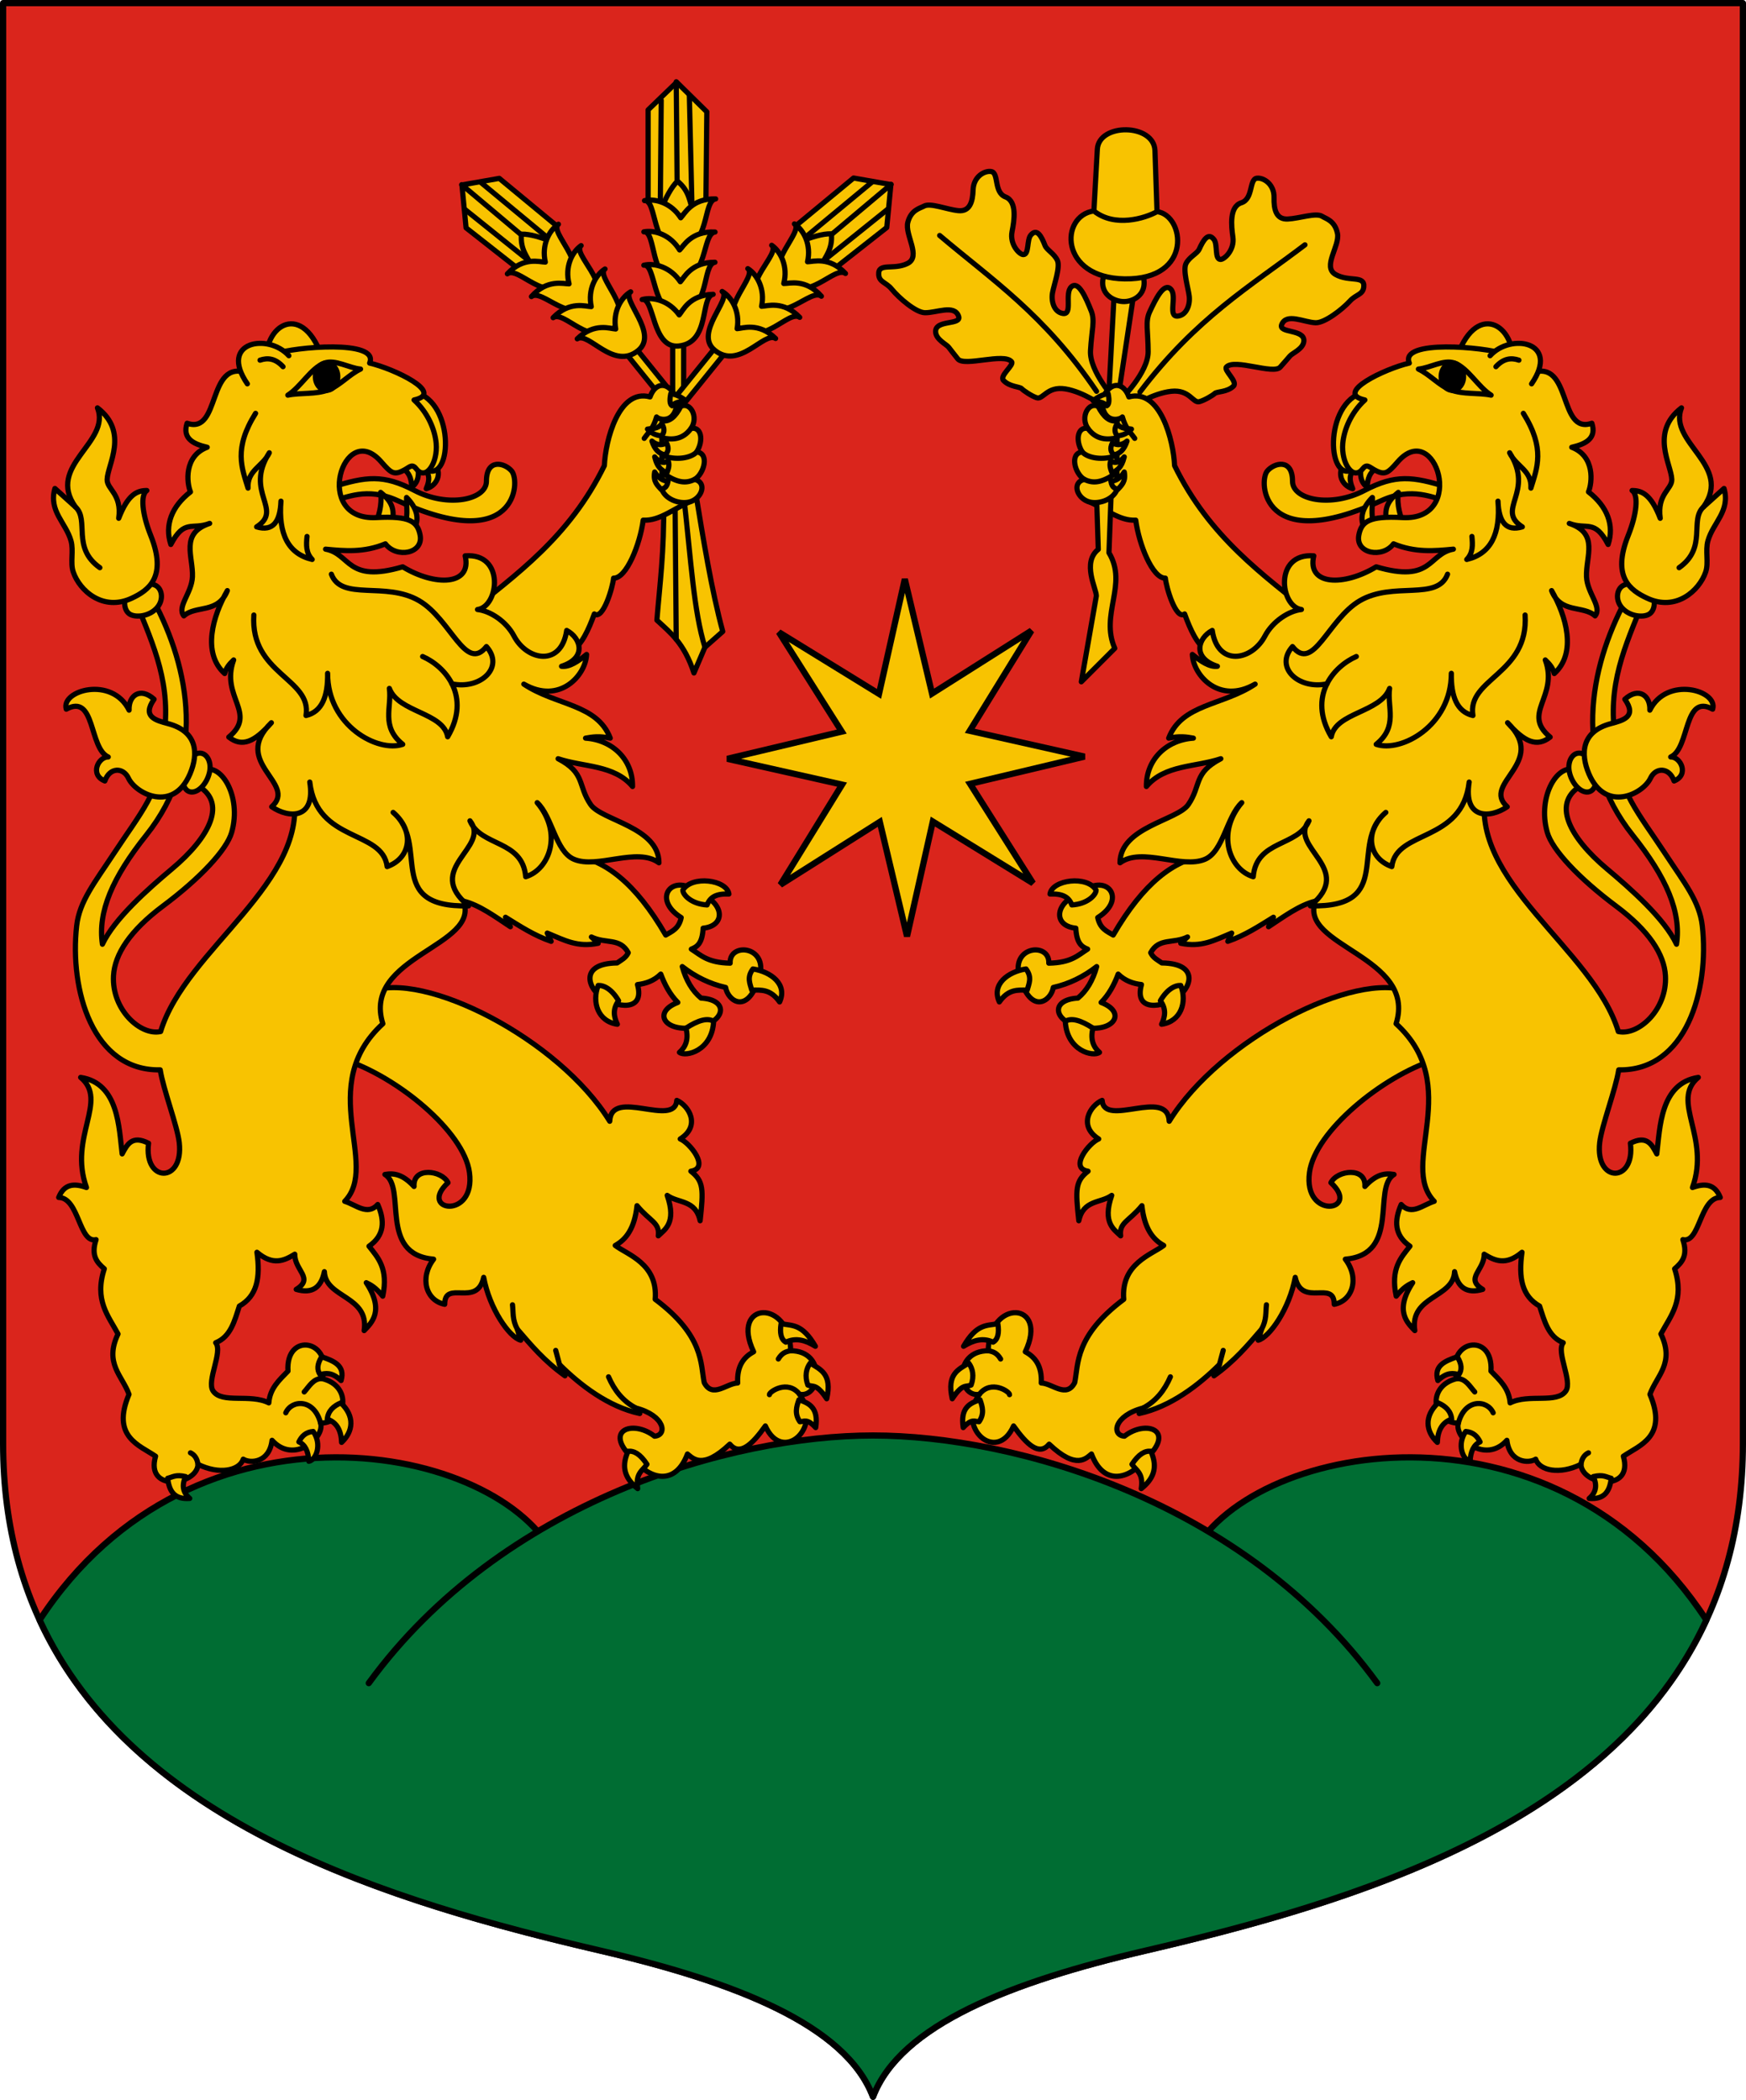 <?xml version="1.0" encoding="UTF-8" standalone="no"?>
<!-- Created with Inkscape (http://www.inkscape.org/) -->

<svg
   xmlns:dc="http://purl.org/dc/elements/1.1/"
   xmlns:cc="http://creativecommons.org/ns#"
   xmlns:rdf="http://www.w3.org/1999/02/22-rdf-syntax-ns#"
   xmlns:svg="http://www.w3.org/2000/svg"
   xmlns="http://www.w3.org/2000/svg"
   xmlns:sodipodi="http://sodipodi.sourceforge.net/DTD/sodipodi-0.dtd"
   xmlns:inkscape="http://www.inkscape.org/namespaces/inkscape"
   width="168.346mm"
   height="202.481mm"
   viewBox="0 0 168.346 202.481"
   version="1.1"
   id="svg8"
   inkscape:version="0.92.4 (5da689c313, 2019-01-14)"
   sodipodi:docname="HUN Gálosfa COA.svg">
  <defs
     id="defs2" />
  <sodipodi:namedview
     id="base"
     pagecolor="#ffffff"
     bordercolor="#666666"
     borderopacity="1.0"
     inkscape:pageopacity="0.0"
     inkscape:pageshadow="2"
     inkscape:zoom="0.70710678"
     inkscape:cx="613.44873"
     inkscape:cy="506.78809"
     inkscape:document-units="mm"
     inkscape:current-layer="layer2"
     showgrid="false"
     showborder="false"
     showguides="true"
     inkscape:guide-bbox="true"
     inkscape:snap-bbox="true"
     inkscape:bbox-paths="true"
     inkscape:bbox-nodes="true"
     inkscape:snap-bbox-edge-midpoints="true"
     inkscape:snap-bbox-midpoints="true"
     inkscape:snap-intersection-paths="true"
     inkscape:object-paths="true"
     inkscape:snap-smooth-nodes="true"
     inkscape:snap-midpoints="true"
     inkscape:snap-object-midpoints="true"
     inkscape:snap-center="true"
     inkscape:lockguides="false"
     inkscape:window-width="1850"
     inkscape:window-height="1016"
     inkscape:window-x="70"
     inkscape:window-y="27"
     inkscape:window-maximized="1"
     inkscape:snap-global="false"
     inkscape:snap-to-guides="true"
     inkscape:snap-nodes="true"
     fit-margin-top="0"
     fit-margin-left="0"
     fit-margin-right="0"
     fit-margin-bottom="0"
     inkscape:snap-others="true" />
  <g
     inkscape:groupmode="layer"
     id="layer2"
     inkscape:label="RASZTER"
     transform="translate(-386.07,-685.422)" />
  <g
     inkscape:label="Layer 1"
     inkscape:groupmode="layer"
     id="layer1"
     transform="translate(-386.07,-685.422)">
    <rect
       style="opacity:1;vector-effect:none;fill:none;fill-opacity:1;fill-rule:evenodd;stroke:#ff00ff;stroke-width:0.2;stroke-linecap:round;stroke-linejoin:round;stroke-miterlimit:4;stroke-dasharray:none;stroke-dashoffset:0;stroke-opacity:1"
       id="rect2055"
       width="2.245"
       height="0.374"
       x="146.326"
       y="434.303" />
    <g
       id="g1728">
      <path
         inkscape:transform-center-y="-134.81685"
         inkscape:transform-center-x="41.93647"
         sodipodi:nodetypes="cssccssc"
         inkscape:connector-curvature="0"
         id="path1741"
         d="m 470.243,887.599 c -2.625,-6.94 -13.351,-11.086 -26.255,-14.087 -25.328,-5.891 -57.618,-16.127 -57.618,-48.884 V 685.722 h 167.746 v 138.906 c 0,32.757 -32.289,42.992 -57.618,48.884 -12.904,3.001 -23.63,7.147 -26.255,14.087"
         style="opacity:1;vector-effect:none;fill:#da251c;fill-opacity:1;stroke:#000000;stroke-width:0.6;stroke-linecap:round;stroke-linejoin:round;stroke-miterlimit:4;stroke-dasharray:none;stroke-dashoffset:0;stroke-opacity:1" />
      <path
         id="path1743"
         d="m 418.383,825.942 c -9.921,0.038 -21.05,4.305 -28.493,15.683 9.04,19.653 33.802,27.166 54.098,31.886 12.904,3.001 23.63,7.147 26.255,14.087 2.625,-6.94 13.351,-11.086 26.255,-14.087 20.296,-4.721 45.058,-12.234 54.098,-31.886 -14.867,-22.729 -44.446,-17.077 -49.712,-6.039 l -30.642,4.303 -30.642,-4.303 c -2.629,-5.512 -11.322,-9.681 -21.218,-9.644 z"
         style="opacity:1;vector-effect:none;fill:#006d33;fill-opacity:1;stroke:#000000;stroke-width:0.6;stroke-linecap:round;stroke-linejoin:round;stroke-miterlimit:4;stroke-dasharray:none;stroke-dashoffset:0;stroke-opacity:1"
         inkscape:connector-curvature="0" />
      <path
         style="opacity:1;vector-effect:none;fill:#006d33;fill-opacity:1;stroke:#000000;stroke-width:0.6;stroke-linecap:round;stroke-linejoin:round;stroke-miterlimit:4;stroke-dasharray:none;stroke-dashoffset:0;stroke-opacity:1"
         d="m 518.86,847.713 c -12.817,-17.59 -35.005,-23.879 -48.617,-23.879 -13.612,0 -35.8,6.289 -48.617,23.879"
         id="path1751"
         inkscape:connector-curvature="0"
         sodipodi:nodetypes="ccc"
         inkscape:transform-center-x="-24.308603"
         inkscape:transform-center-y="-85.703575" />
      <path
         d="m 473.311,741.261 2.624,11.035 9.584,-6.066 -5.947,9.658 11.066,2.488 -11.035,2.624 6.066,9.584 -9.658,-5.947 -2.488,11.066 -2.624,-11.035 -9.584,6.066 5.947,-9.658 -11.066,-2.488 11.035,-2.624 -6.066,-9.584 9.658,5.947 z"
         inkscape:randomized="0"
         inkscape:rounded="0"
         inkscape:flatsided="false"
         sodipodi:arg2="-1.18427"
         sodipodi:arg1="-1.5769691"
         sodipodi:r2="6.6796985"
         sodipodi:r1="17.22176"
         sodipodi:cy="758.48199"
         sodipodi:cx="473.41776"
         sodipodi:sides="8"
         id="path1761"
         style="opacity:1;fill:#f8c301;fill-opacity:1;stroke:#000000;stroke-width:0.6;stroke-linecap:square;stroke-linejoin:miter;stroke-miterlimit:4;stroke-dasharray:none;stroke-dashoffset:0;stroke-opacity:1"
         sodipodi:type="star" />
      <g
         transform="translate(-164.042,-4.3666666e-6)"
         id="g1337">
        <path
           style="opacity:1;vector-effect:none;fill:#f8c301;fill-opacity:1;stroke:#000000;stroke-width:0.5;stroke-linecap:round;stroke-linejoin:round;stroke-miterlimit:4;stroke-dasharray:none;stroke-dashoffset:0;stroke-opacity:1"
           d="m 657.549,713.557 -0.561,10.524 0.889,-0.047 1.637,-10.851"
           id="path1325"
           inkscape:connector-curvature="0" />
        <path
           style="opacity:1;vector-effect:none;fill:#f8c301;fill-opacity:1;stroke:#000000;stroke-width:0.5;stroke-linecap:round;stroke-linejoin:round;stroke-miterlimit:4;stroke-dasharray:none;stroke-dashoffset:0;stroke-opacity:1"
           d="m 656.725,711.518 c -0.923,1.959 0.496,2.901 1.619,2.979 1.042,0.072 2.621,-0.721 1.903,-2.764"
           id="path1323"
           inkscape:connector-curvature="0"
           sodipodi:nodetypes="csc" />
        <path
           style="opacity:1;vector-effect:none;fill:#f8c301;fill-opacity:1;stroke:#000000;stroke-width:0.5;stroke-linecap:round;stroke-linejoin:round;stroke-miterlimit:4;stroke-dasharray:none;stroke-dashoffset:0;stroke-opacity:1"
           d="m 657.632,723.959 c 0,0 -2.488,-2.716 -2.376,-4.724 0.113,-2.008 0.447,-2.885 0.066,-3.838 -0.52,-1.296 -1.222,-2.934 -1.913,-2.317 -0.69,0.617 0.181,2.734 -0.827,2.566 -0.855,-0.143 -1.129,-1.187 -0.991,-1.976 0.138,-0.789 0.768,-2.479 0.475,-3.131 -0.301,-0.671 -1.022,-1 -1.195,-1.445 -0.342,-0.878 -0.775,-1.715 -1.377,-0.999 -0.389,0.463 -0.146,1.862 -0.708,1.878 -0.366,0.011 -1.34,-0.97 -1.094,-2.216 0.209,-1.059 0.511,-2.909 -0.635,-3.348 -1.147,-0.439 -0.614,-2.32 -1.375,-2.447 -0.644,-0.107 -1.708,0.488 -1.747,1.776 -0.035,1.122 -0.303,2.105 -1.421,1.996 -1.118,-0.109 -2.69,-0.78 -3.304,-0.441 -0.39,0.216 -1.254,0.359 -1.568,1.571 -0.31,1.199 1.321,3.287 -0.028,3.961 -1.349,0.674 -2.841,-0.115 -2.779,1.06 0.039,0.758 0.702,0.74 1.25,1.411 0.7,0.856 2.318,2.259 3.2,2.279 1.121,0.025 2.858,-0.827 3.257,0.351 0.296,0.875 -2.248,0.294 -2.22,1.477 0.018,0.761 1.042,1.21 1.26,1.503 0.218,0.293 0.468,0.597 0.879,1.123 0.614,0.786 4.457,-0.621 5.185,0.272 0.266,0.326 -1.192,1.344 -0.783,1.797 0.563,0.624 1.583,0.603 1.759,0.801 0.176,0.197 0.982,0.729 1.447,0.877 0.622,0.199 0.993,-1.14 2.757,-0.854 1.764,0.286 3.593,1.629 3.593,1.629"
           id="path1311"
           inkscape:connector-curvature="0"
           sodipodi:nodetypes="csssssssssssssssssssssssssssssc"
           inkscape:transform-center-x="12.224499"
           inkscape:transform-center-y="-6.3804943" />
        <path
           style="opacity:1;vector-effect:none;fill:#f8c301;fill-opacity:1;stroke:#000000;stroke-width:0.5;stroke-linecap:round;stroke-linejoin:round;stroke-miterlimit:4;stroke-dasharray:none;stroke-dashoffset:0;stroke-opacity:1"
           d="m 640.712,708.128 c 5.044,4.279 10.092,7.589 15.126,15.023"
           id="path1313"
           inkscape:connector-curvature="0"
           sodipodi:nodetypes="cc"
           inkscape:transform-center-x="10.182075"
           inkscape:transform-center-y="-3.9906248" />
        <path
           inkscape:transform-center-y="-5.9710507"
           inkscape:transform-center-x="-12.301617"
           sodipodi:nodetypes="csssssssssssssssssssssssssssssc"
           inkscape:connector-curvature="0"
           id="path1315"
           d="m 658.189,723.931 c 0,0 2.63,-2.578 2.626,-4.59 -0.005,-2.011 -0.292,-2.905 0.141,-3.836 0.588,-1.266 1.378,-2.864 2.034,-2.211 0.656,0.653 -0.327,2.72 0.688,2.606 0.861,-0.097 1.191,-1.125 1.096,-1.92 -0.095,-0.795 -0.634,-2.516 -0.307,-3.152 0.336,-0.654 1.074,-0.944 1.271,-1.379 0.389,-0.858 0.866,-1.671 1.429,-0.924 0.364,0.483 0.045,1.867 0.606,1.913 0.365,0.03 1.39,-0.897 1.211,-2.154 -0.152,-1.069 -0.355,-2.933 0.814,-3.309 1.168,-0.377 0.738,-2.283 1.504,-2.369 0.649,-0.073 1.679,0.579 1.649,1.867 -0.025,1.122 0.19,2.119 1.312,2.069 1.122,-0.049 2.728,-0.635 3.323,-0.263 0.378,0.236 1.233,0.426 1.482,1.653 0.246,1.214 -1.495,3.211 -0.184,3.957 1.311,0.745 2.843,0.038 2.718,1.208 -0.08,0.755 -0.74,0.702 -1.324,1.342 -0.745,0.817 -2.436,2.132 -3.318,2.104 -1.12,-0.036 -2.81,-0.979 -3.271,0.176 -0.343,0.858 2.229,0.414 2.138,1.594 -0.058,0.759 -1.106,1.152 -1.339,1.433 -0.233,0.281 -0.499,0.571 -0.938,1.075 -0.655,0.752 -4.417,-0.859 -5.192,-0.007 -0.283,0.311 1.118,1.406 0.686,1.836 -0.596,0.593 -1.613,0.518 -1.8,0.705 -0.187,0.187 -1.02,0.675 -1.492,0.798 -0.632,0.165 -0.931,-1.192 -2.707,-1.001 -1.777,0.191 -3.675,1.434 -3.675,1.434"
           style="opacity:1;vector-effect:none;fill:#f8c301;fill-opacity:1;stroke:#000000;stroke-width:0.5;stroke-linecap:round;stroke-linejoin:round;stroke-miterlimit:4;stroke-dasharray:none;stroke-dashoffset:0;stroke-opacity:1" />
        <path
           inkscape:transform-center-y="-3.4390698"
           inkscape:transform-center-x="-10.381354"
           sodipodi:nodetypes="cc"
           inkscape:connector-curvature="0"
           id="path1317"
           d="m 675.933,709.03 c -5.266,4.003 -10.484,7.037 -15.909,14.191"
           style="opacity:1;vector-effect:none;fill:#f8c301;fill-opacity:1;stroke:#000000;stroke-width:0.5;stroke-linecap:round;stroke-linejoin:round;stroke-miterlimit:4;stroke-dasharray:none;stroke-dashoffset:0;stroke-opacity:1" />
        <path
           style="opacity:1;vector-effect:none;fill:#f8c301;fill-opacity:1;stroke:#000000;stroke-width:0.5;stroke-linecap:round;stroke-linejoin:round;stroke-miterlimit:4;stroke-dasharray:none;stroke-dashoffset:0;stroke-opacity:1"
           d="m 655.584,705.764 0.331,-5.953 c 0.141,-2.547 5.468,-2.492 5.556,0.132 l 0.198,5.887 c 2.652,0.305 3.55,6.572 -3.109,6.482 -6.35,-0.086 -6.256,-6.116 -2.977,-6.548 z"
           id="path1319"
           inkscape:connector-curvature="0"
           sodipodi:nodetypes="csscsc" />
        <path
           style="opacity:1;vector-effect:none;fill:#f8c301;fill-opacity:1;stroke:#000000;stroke-width:0.5;stroke-linecap:round;stroke-linejoin:round;stroke-miterlimit:4;stroke-dasharray:none;stroke-dashoffset:0;stroke-opacity:1"
           d="m 655.584,705.764 c 2.009,1.613 4.924,0.712 6.085,0.066"
           id="path1321"
           inkscape:connector-curvature="0"
           sodipodi:nodetypes="cc" />
      </g>
      <path
         sodipodi:nodetypes="cccccccccc"
         inkscape:connector-curvature="0"
         id="path1052"
         d="m 512.731,744.765 c -4.895,-3.922 -10.04,-7.556 -13.41,-14.445 -0.1,-2.373 -1.367,-7.475 -4.405,-6.626 -0.515,-1.457 -1.86,-1.615 -2.625,0.339 -1.309,3.107 -1.189,6.418 -1.35,9.71 1.672,0.689 3.045,1.929 4.635,1.834 0.306,2.32 1.612,5.628 2.856,5.591 0.069,0.831 1.005,4.081 1.857,3.453 0.554,1.529 1.2,2.936 2.105,3.5 l 5.426,2.713"
         style="opacity:1;vector-effect:none;fill:#f8c301;fill-opacity:1;stroke:#000000;stroke-width:0.5;stroke-linecap:round;stroke-linejoin:round;stroke-miterlimit:4;stroke-dasharray:none;stroke-dashoffset:0;stroke-opacity:1" />
      <path
         sodipodi:nodetypes="cccccccccccccccccccccccccccccccccsc"
         inkscape:connector-curvature="0"
         id="path1765"
         d="m 521.945,781.049 c -5.134,-2.126 -18.25,4.55 -23.144,12.49 -0.14,-3.267 -6.264,0.657 -6.466,-2.017 -1.147,0.501 -2.35,2.429 -0.331,3.721 -0.914,0.368 -2.893,2.816 -1.025,3.109 -1.231,0.959 -1.224,1.764 -0.893,4.779 0.442,-2.049 2.099,-1.666 3.175,-2.447 -0.936,2.692 0.279,3.319 0.86,3.903 -0.167,-1.293 0.814,-1.399 2.051,-2.91 0.231,2.168 1.034,3.251 2.1,3.836 -1.166,0.888 -4.134,1.751 -3.853,5.192 -4.731,3.543 -4.359,6.248 -4.729,8.037 -0.807,1.539 -2.141,0.072 -3.225,0.033 0.08,-1.62 -0.562,-2.489 -1.538,-3.01 2.306,-4.858 -3.501,-5.16 -3.572,-0.099 -3.434,-0.002 -2.943,4.561 -0.86,4.2 -2.289,3.243 1.668,6.741 3.302,3.051 1.269,1.792 2.47,2.933 3.43,1.755 2.655,2.534 3.577,1.339 4.083,0.949 1.155,3.085 3.594,2.441 5.06,0.628 3.247,-2.883 0.236,-4.001 -1.885,-2.344 -1.261,-0.087 -1.022,-1.989 1.802,-2.718 l -0.38,0.532 c 3.01,-0.641 5.756,-2.747 7.739,-4.729 l -0.529,1.091 c 1.991,-1.416 3.27,-2.961 4.597,-4.498 l -0.331,1.066 c 1.108,-0.287 3.006,-3.035 3.572,-6.06 0.638,2.944 3.765,0.188 3.758,2.599 1.805,-0.359 2.448,-2.545 1.07,-4.352 5.359,-0.465 2.574,-6.886 4.696,-8.169 -0.901,-0.158 -1.736,-0.003 -2.811,1.158 0.133,-1.919 -2.674,-1.575 -3.274,-0.364 2.964,2.729 -2.687,3.646 -2.067,-0.987 0.529,-3.954 6.983,-9.251 12.089,-10.886"
         style="opacity:1;vector-effect:none;fill:#f8c301;fill-opacity:1;stroke:#000000;stroke-width:0.5;stroke-linecap:round;stroke-linejoin:round;stroke-miterlimit:4;stroke-dasharray:none;stroke-dashoffset:0;stroke-opacity:1" />
      <path
         sodipodi:nodetypes="cc"
         inkscape:connector-curvature="0"
         id="path1767"
         d="m 508.178,811.233 c -0.089,0.757 0.029,1.431 -0.463,2.348"
         style="opacity:1;vector-effect:none;fill:#f8c301;fill-opacity:1;stroke:#000000;stroke-width:0.5;stroke-linecap:round;stroke-linejoin:round;stroke-miterlimit:4;stroke-dasharray:none;stroke-dashoffset:0;stroke-opacity:1" />
      <path
         inkscape:connector-curvature="0"
         id="path1769"
         d="m 504.011,815.632 -0.364,1.356"
         style="opacity:1;vector-effect:none;fill:#f8c301;fill-opacity:1;stroke:#000000;stroke-width:0.5;stroke-linecap:round;stroke-linejoin:round;stroke-miterlimit:4;stroke-dasharray:none;stroke-dashoffset:0;stroke-opacity:1" />
      <path
         sodipodi:nodetypes="cc"
         inkscape:connector-curvature="0"
         id="path1771"
         d="m 498.917,818.179 c -0.554,1.285 -1.372,2.339 -2.63,3.007"
         style="opacity:1;vector-effect:none;fill:#f8c301;fill-opacity:1;stroke:#000000;stroke-width:0.5;stroke-linecap:round;stroke-linejoin:round;stroke-miterlimit:4;stroke-dasharray:none;stroke-dashoffset:0;stroke-opacity:1" />
      <path
         sodipodi:nodetypes="cc"
         inkscape:connector-curvature="0"
         id="path1773"
         d="m 481.356,815.665 c 0.43,0.065 0.848,0.206 1.191,0.794"
         style="opacity:1;vector-effect:none;fill:#f8c301;fill-opacity:1;stroke:#000000;stroke-width:0.5;stroke-linecap:round;stroke-linejoin:round;stroke-miterlimit:4;stroke-dasharray:none;stroke-dashoffset:0;stroke-opacity:1" />
      <path
         sodipodi:nodetypes="cc"
         inkscape:connector-curvature="0"
         id="path1775"
         d="m 480.496,819.865 c 1.144,-1.466 2.949,-0.233 2.91,0.033"
         style="opacity:1;vector-effect:none;fill:#f8c301;fill-opacity:1;stroke:#000000;stroke-width:0.5;stroke-linecap:round;stroke-linejoin:round;stroke-miterlimit:4;stroke-dasharray:none;stroke-dashoffset:0;stroke-opacity:1" />
      <path
         sodipodi:nodetypes="cccc"
         inkscape:connector-curvature="0"
         id="path1777"
         d="m 478.974,815.235 c 1.29,-2.229 2.268,-1.962 3.307,-2.183 0.137,0.886 0.017,1.517 -0.463,1.786 -0.948,-0.463 -1.896,-0.195 -2.844,0.397 z"
         style="opacity:1;vector-effect:none;fill:#f8c301;fill-opacity:1;stroke:#000000;stroke-width:0.5;stroke-linecap:round;stroke-linejoin:round;stroke-miterlimit:4;stroke-dasharray:none;stroke-dashoffset:0;stroke-opacity:1" />
      <path
         sodipodi:nodetypes="cccc"
         inkscape:connector-curvature="0"
         id="path1779"
         d="m 477.883,820.295 c -0.55,-2.405 0.607,-2.82 1.587,-3.44 0.387,0.506 0.548,1.256 0.232,2.117 -0.527,0.228 -0.809,-0.194 -1.819,1.323 z"
         style="opacity:1;vector-effect:none;fill:#f8c301;fill-opacity:1;stroke:#000000;stroke-width:0.5;stroke-linecap:round;stroke-linejoin:round;stroke-miterlimit:4;stroke-dasharray:none;stroke-dashoffset:0;stroke-opacity:1" />
      <path
         sodipodi:nodetypes="cccc"
         inkscape:connector-curvature="0"
         id="path1781"
         d="m 478.941,823.073 c -0.288,-1.887 0.607,-2.354 1.621,-2.679 0.239,0.675 0.44,1.355 -0.099,2.117 -0.414,-0.017 -0.694,-0.331 -1.521,0.562 z"
         style="opacity:1;vector-effect:none;fill:#f8c301;fill-opacity:1;stroke:#000000;stroke-width:0.5;stroke-linecap:round;stroke-linejoin:round;stroke-miterlimit:4;stroke-dasharray:none;stroke-dashoffset:0;stroke-opacity:1" />
      <path
         sodipodi:nodetypes="cccc"
         inkscape:connector-curvature="0"
         id="path1783"
         d="m 495.213,826.612 c 0.655,-0.998 1.252,-1.315 1.819,-1.257 0.752,1.656 0.165,2.739 -0.926,3.605 0.235,-1.515 -0.48,-1.724 -0.893,-2.348 z"
         style="opacity:1;vector-effect:none;fill:#f8c301;fill-opacity:1;stroke:#000000;stroke-width:0.5;stroke-linecap:round;stroke-linejoin:round;stroke-miterlimit:4;stroke-dasharray:none;stroke-dashoffset:0;stroke-opacity:1" />
      <path
         sodipodi:nodetypes="cccsssccscscccsscscccccccccccccccccsccccccccccccccccccccccccccscccccccccccc"
         inkscape:connector-curvature="0"
         id="path840"
         d="m 525.687,756.26 c 0.468,0.187 3.648,5.426 3.648,5.426 -1.74,8.732 10.368,15.219 12.769,23.199 1.929,0.431 4.723,-2.103 4.545,-5.374 -0.114,-2.087 -1.603,-4.362 -4.758,-6.719 -3.627,-2.71 -6.155,-5.432 -6.634,-7.102 -1.021,-3.563 1.132,-6.965 2.918,-5.921 l 0.608,1.263 c -3.325,1.674 -1.33,5.186 2.222,8.164 2.285,1.916 5.563,4.811 6.712,7.271 0.46,-3.121 -0.96,-6.423 -4.238,-10.531 -5.811,-7.283 -4.202,-16.039 -0.674,-22.633 l 1.356,0.959 c -1.704,4.166 -3.317,8.049 -2.14,13.427 -0.029,3.887 2.04,6.138 4.647,10.107 1.785,2.718 3.265,4.534 3.531,6.885 0.702,6.196 -1.551,14.029 -8.056,13.899 -0.284,1.864 -1.65,5.396 -1.833,7.01 -0.45,3.967 3.449,3.889 2.958,0.068 1.6,-0.814 2.064,0.12 2.547,1.025 0.312,-2.509 0.332,-6.817 4.002,-7.375 -2.717,2.265 1.199,5.736 -0.562,10.616 1.148,-0.41 2.144,-0.384 2.679,0.959 -1.974,0.028 -1.956,4.455 -3.605,4.068 0.518,1.552 -0.1,2.212 -0.794,2.811 0.984,3.024 -0.376,4.519 -1.323,6.284 1.355,2.828 -0.416,4.031 -1.058,5.821 1.734,4.095 -1.005,4.9 -2.563,5.97 1.025,3.529 -4.049,2.781 -4.085,0.777 -2.037,1.013 -3.994,0.623 -4.366,-0.496 -0.646,0.42 -2.514,0.382 -2.778,-1.819 -2.098,2.338 -5.105,-0.238 -4.68,-1.654 -2.556,-0.051 -3.087,-3.587 -0.153,-4.293 -1.138,-3.724 3.544,-4.598 3.297,-0.725 0.831,0.857 1.74,1.654 1.847,3.064 1.799,-0.908 4.52,0.103 5.374,-1.15 0.656,-0.961 -0.968,-3.774 -0.253,-4.65 -1.445,-0.582 -1.814,-2.1 -2.279,-3.534 -1.7,-0.961 -2.044,-2.71 -1.696,-5.189 -1.55,1.316 -2.618,0.821 -3.648,0.187 0.028,1.555 -1.899,2.32 -0.14,3.391 -1.54,0.453 -2.407,-0.177 -2.713,-1.707 -0.102,2.566 -4.35,2.302 -3.835,5.683 -0.69,-0.729 -1.998,-1.882 -0.205,-4.621 -0.443,0.219 -0.886,0.436 -1.588,1.3 -0.569,-2.668 0.481,-3.739 1.325,-4.818 -1.505,-1.047 -1.536,-2.448 -0.842,-4.022 0.992,1.122 2.108,0.016 3.181,-0.304 -3.438,-3.555 2.883,-11.13 -3.675,-17.125 2.045,-6.526 -9.488,-7.458 -7.761,-11.827 -1.574,0.39 -3.046,1.496 -4.537,2.474 l 0.471,-0.913 c -1.393,0.859 -2.752,1.759 -4.4,2.322 l 0.374,-0.795 c -1.703,0.703 -2.91,1.393 -4.911,0.982 l 0.655,-0.608 c -1.38,0.683 -2.76,0.049 -3.552,1.519 0.242,0.516 0.706,0.719 1.073,0.985 3.861,0.053 2.664,2.694 1.368,3.347 -1.182,0.893 -4.081,1.458 -3.332,-1.262 -0.79,-0.088 -1.586,-0.354 -2.245,-1.01 -0.361,0.977 -0.885,1.979 -1.643,2.735 2.66,1.007 1.098,3.225 -2.413,2.247 -2.182,-0.608 -2.414,-2.522 0.174,-2.668 0.847,-0.703 1.449,-1.717 1.81,-3.038 -1.285,0.999 -2.677,1.674 -4.182,2.012 -0.201,1.254 -2.032,2.652 -3.145,-0.704 -1.266,-3.274 2.818,-3.751 2.71,-1.637 2.184,-0.046 2.814,-0.766 3.742,-1.356 -0.551,-0.219 -1.063,-0.54 -1.136,-2.017 -2.261,-0.229 -2.01,-2.516 0.388,-3.337 2.488,-2.177 4.671,0.474 1.725,2.314 0.223,1.079 0.888,1.323 1.492,1.684 2.947,-5.077 5.863,-7.192 8.81,-7.671 l 3.83,-8.98"
         style="opacity:1;vector-effect:none;fill:#f8c301;fill-opacity:1;stroke:#000000;stroke-width:0.5;stroke-linecap:round;stroke-linejoin:round;stroke-miterlimit:4;stroke-dasharray:none;stroke-dashoffset:0;stroke-opacity:1" />
      <path
         sodipodi:nodetypes="scscs"
         inkscape:connector-curvature="0"
         id="path861"
         d="m 539.885,759.934 c 0.245,1.028 -0.112,1.86 -0.798,1.859 -0.686,-9.3e-4 -1.441,-0.835 -1.687,-1.862 -0.245,-1.028 0.244,-1.893 0.93,-1.892 0.686,9.3e-4 1.309,0.868 1.554,1.896 z"
         style="opacity:1;vector-effect:none;fill:#f8c301;fill-opacity:1;fill-rule:evenodd;stroke:#000000;stroke-width:0.5;stroke-linecap:round;stroke-linejoin:round;stroke-miterlimit:4;stroke-dasharray:none;stroke-dashoffset:0;stroke-opacity:1" />
      <path
         sodipodi:nodetypes="cccccsssc"
         inkscape:connector-curvature="0"
         id="path863"
         d="m 542.735,752.846 c 1.324,-1.202 2.473,-0.376 2.409,1.052 1.644,-3.333 6.608,-1.905 6.057,-0.094 -2.823,-1.555 -2.171,3.763 -4.046,4.607 0.963,-0.017 1.806,1.721 0.327,2.315 -0.464,-1.338 -1.78,-1.334 -2.278,-0.265 -0.694,1.492 -4.309,3.379 -5.931,-0.413 -0.851,-1.991 -0.684,-4.103 2.092,-4.845 1.199,-0.32 2.565,-0.655 1.369,-2.358 z"
         style="opacity:1;vector-effect:none;fill:#f8c301;fill-opacity:1;stroke:#000000;stroke-width:0.5;stroke-linecap:round;stroke-linejoin:round;stroke-miterlimit:4;stroke-dasharray:none;stroke-dashoffset:0;stroke-opacity:1" />
      <path
         style="opacity:1;vector-effect:none;fill:#f8c301;fill-opacity:1;fill-rule:evenodd;stroke:#000000;stroke-width:0.5;stroke-linecap:round;stroke-linejoin:round;stroke-miterlimit:4;stroke-dasharray:none;stroke-dashoffset:0;stroke-opacity:1"
         d="m 545.086,742.411 c 0.726,0.767 0.569,1.898 -0.026,2.24 -0.595,0.342 -1.831,0.196 -2.557,-0.571 -0.726,-0.767 -0.553,-1.844 0.041,-2.186 0.595,-0.342 1.815,-0.25 2.542,0.517 z"
         id="path866"
         inkscape:connector-curvature="0"
         sodipodi:nodetypes="scscs" />
      <path
         sodipodi:nodetypes="ccscccssssc"
         inkscape:connector-curvature="0"
         id="path868"
         d="m 543.433,732.718 c 0.904,0.004 1.808,0.324 2.712,2.679 -0.324,-2.353 1.139,-2.782 1.116,-3.737 -0.035,-1.434 -2.131,-4.563 0.935,-6.912 -1.328,3.359 4.983,5.545 2.117,9.558 l 1.984,-1.786 c 0.622,2.19 -1.054,3.285 -1.551,5.046 -0.275,0.973 0.091,2.101 -0.22,3.013 -0.611,1.79 -2.853,3.823 -5.637,2.524 -1.622,-0.757 -3.438,-2.039 -1.831,-6.047 0.822,-2.051 1.02,-3.908 0.375,-4.338 z"
         style="opacity:1;vector-effect:none;fill:#f8c301;fill-opacity:1;stroke:#000000;stroke-width:0.5;stroke-linecap:round;stroke-linejoin:round;stroke-miterlimit:4;stroke-dasharray:none;stroke-dashoffset:0;stroke-opacity:1" />
      <path
         sodipodi:nodetypes="cc"
         inkscape:connector-curvature="0"
         id="path870"
         d="m 550.313,734.306 c -1.366,1.263 0.395,3.924 -2.348,5.854"
         style="opacity:1;vector-effect:none;fill:#f8c301;fill-opacity:1;stroke:#000000;stroke-width:0.5;stroke-linecap:round;stroke-linejoin:round;stroke-miterlimit:4;stroke-dasharray:none;stroke-dashoffset:0;stroke-opacity:1" />
      <path
         sodipodi:nodetypes="cccc"
         inkscape:connector-curvature="0"
         id="path872"
         d="m 487.31,771.625 c 0.203,-1.386 3.602,-1.814 4.443,-0.374 0.008,0.433 -0.804,1.344 -2.339,1.427 -0.289,-0.762 -0.886,-1.101 -2.105,-1.052 z"
         style="opacity:1;vector-effect:none;fill:#f8c301;fill-opacity:1;stroke:#000000;stroke-width:0.5;stroke-linecap:round;stroke-linejoin:round;stroke-miterlimit:4;stroke-dasharray:none;stroke-dashoffset:0;stroke-opacity:1" />
      <path
         sodipodi:nodetypes="cccc"
         inkscape:connector-curvature="0"
         id="path874"
         d="m 482.423,782.032 c -0.778,-1.699 0.829,-2.909 2.572,-3.181 0.607,0.809 0.284,1.404 0.117,2.035 -0.896,0.007 -1.793,-0.124 -2.689,1.146 z"
         style="opacity:1;vector-effect:none;fill:#f8c301;fill-opacity:1;stroke:#000000;stroke-width:0.5;stroke-linecap:round;stroke-linejoin:round;stroke-miterlimit:4;stroke-dasharray:none;stroke-dashoffset:0;stroke-opacity:1" />
      <path
         sodipodi:nodetypes="cccc"
         inkscape:connector-curvature="0"
         id="path876"
         d="m 488.784,783.902 c 0.15,2.869 2.717,3.453 3.297,2.993 -0.601,-0.528 -0.901,-1.25 -0.631,-2.339 -1.157,-0.755 -2.07,-1.022 -2.666,-0.655 z"
         style="opacity:1;vector-effect:none;fill:#f8c301;fill-opacity:1;stroke:#000000;stroke-width:0.5;stroke-linecap:round;stroke-linejoin:round;stroke-miterlimit:4;stroke-dasharray:none;stroke-dashoffset:0;stroke-opacity:1" />
      <path
         sodipodi:nodetypes="cccc"
         inkscape:connector-curvature="0"
         id="path878"
         d="m 497.951,781.915 c 0.655,-1.118 1.403,-1.495 1.964,-1.473 0.624,1.605 0.031,3.473 -1.847,3.742 0.35,-0.73 0.463,-1.476 -0.117,-2.268 z"
         style="opacity:1;vector-effect:none;fill:#f8c301;fill-opacity:1;stroke:#000000;stroke-width:0.5;stroke-linecap:round;stroke-linejoin:round;stroke-miterlimit:4;stroke-dasharray:none;stroke-dashoffset:0;stroke-opacity:1" />
      <path
         sodipodi:nodetypes="cc"
         inkscape:connector-curvature="0"
         id="path880"
         d="m 526.529,818.35 c 0.849,-0.025 1.232,0.728 1.731,1.286"
         style="opacity:1;vector-effect:none;fill:#f8c301;fill-opacity:1;stroke:#000000;stroke-width:0.5;stroke-linecap:round;stroke-linejoin:round;stroke-miterlimit:4;stroke-dasharray:none;stroke-dashoffset:0;stroke-opacity:1" />
      <path
         sodipodi:nodetypes="cc"
         inkscape:connector-curvature="0"
         id="path882"
         d="m 526.682,822.643 c 0.618,-2.388 2.788,-2.269 3.355,-0.996"
         style="opacity:1;vector-effect:none;fill:#f8c301;fill-opacity:1;stroke:#000000;stroke-width:0.5;stroke-linecap:round;stroke-linejoin:round;stroke-miterlimit:4;stroke-dasharray:none;stroke-dashoffset:0;stroke-opacity:1" />
      <path
         sodipodi:nodetypes="cc"
         inkscape:connector-curvature="0"
         id="path884"
         d="m 539.228,825.506 c -0.39,0.19 -0.644,0.542 -0.722,1.106"
         style="opacity:1;vector-effect:none;fill:#f8c301;fill-opacity:1;stroke:#000000;stroke-width:0.5;stroke-linecap:round;stroke-linejoin:round;stroke-miterlimit:4;stroke-dasharray:none;stroke-dashoffset:0;stroke-opacity:1" />
      <path
         sodipodi:nodetypes="cccc"
         inkscape:connector-curvature="0"
         id="path886"
         d="m 526.576,816.245 c -1.168,0.408 -2.29,0.846 -1.871,2.292 0.929,-0.863 1.468,-0.688 2.035,-0.585 0.283,-0.428 0.3,-0.968 -0.164,-1.707 z"
         style="opacity:1;vector-effect:none;fill:#f8c301;fill-opacity:1;stroke:#000000;stroke-width:0.5;stroke-linecap:round;stroke-linejoin:round;stroke-miterlimit:4;stroke-dasharray:none;stroke-dashoffset:0;stroke-opacity:1" />
      <path
         sodipodi:nodetypes="cccc"
         inkscape:connector-curvature="0"
         id="path888"
         d="m 524.728,820.689 c -1.361,1.292 -1.198,2.756 -0.07,3.812 0.038,-1.086 0.408,-1.906 1.38,-2.245 -0.085,-0.804 -0.604,-1.26 -1.31,-1.567 z"
         style="opacity:1;vector-effect:none;fill:#f8c301;fill-opacity:1;stroke:#000000;stroke-width:0.5;stroke-linecap:round;stroke-linejoin:round;stroke-miterlimit:4;stroke-dasharray:none;stroke-dashoffset:0;stroke-opacity:1" />
      <path
         sodipodi:nodetypes="cccc"
         inkscape:connector-curvature="0"
         id="path890"
         d="m 527.394,823.448 c -0.883,1.256 -0.276,2.749 0.421,2.876 0.045,-0.959 0.353,-1.597 0.959,-1.871 -0.267,-0.555 -0.677,-0.948 -1.38,-1.006 z"
         style="opacity:1;vector-effect:none;fill:#f8c301;fill-opacity:1;stroke:#000000;stroke-width:0.5;stroke-linecap:round;stroke-linejoin:round;stroke-miterlimit:4;stroke-dasharray:none;stroke-dashoffset:0;stroke-opacity:1" />
      <path
         sodipodi:nodetypes="cccc"
         inkscape:connector-curvature="0"
         id="path892"
         d="m 539.695,827.798 c 0.384,0.823 0.278,1.531 -0.398,2.105 1.446,0.117 1.976,-0.647 2.128,-1.941 -0.489,-0.12 -0.781,-0.389 -1.731,-0.164 z"
         style="opacity:1;vector-effect:none;fill:#f8c301;fill-opacity:1;stroke:#000000;stroke-width:0.5;stroke-linecap:round;stroke-linejoin:round;stroke-miterlimit:4;stroke-dasharray:none;stroke-dashoffset:0;stroke-opacity:1" />
      <path
         sodipodi:nodetypes="cssssc"
         inkscape:connector-curvature="0"
         id="path1025"
         d="m 525.574,732.387 c -3.289,-1.023 -4.935,-1.248 -7.966,0.335 -3.187,1.665 -6.917,0.91 -6.917,-0.898 0,-2.242 -1.769,-1.774 -2.433,-0.986 -0.878,1.043 -0.47,8.146 10.966,2.871 3.04,-1.402 5.083,-0.23 6.383,0.033"
         style="opacity:1;vector-effect:none;fill:#f8c301;fill-opacity:1;stroke:#000000;stroke-width:0.5;stroke-linecap:round;stroke-linejoin:round;stroke-miterlimit:4;stroke-dasharray:none;stroke-dashoffset:0;stroke-opacity:1" />
      <path
         sodipodi:nodetypes="ccc"
         inkscape:connector-curvature="0"
         id="path1027"
         d="m 516.052,729.693 c -1.28,1.143 -0.69,2.531 0.444,2.853 -0.41,-0.975 -0.313,-1.577 0.421,-2.058"
         style="opacity:1;vector-effect:none;fill:#f8c301;fill-opacity:1;stroke:#000000;stroke-width:0.5;stroke-linecap:round;stroke-linejoin:round;stroke-miterlimit:4;stroke-dasharray:none;stroke-dashoffset:0;stroke-opacity:1" />
      <path
         sodipodi:nodetypes="ccc"
         inkscape:connector-curvature="0"
         id="path1029"
         d="m 517.385,730.091 c -0.314,1.223 -0.042,1.901 0.514,2.315 0.012,-0.779 0.198,-1.495 1.076,-1.964"
         style="opacity:1;vector-effect:none;fill:#f8c301;fill-opacity:1;stroke:#000000;stroke-width:0.5;stroke-linecap:round;stroke-linejoin:round;stroke-miterlimit:4;stroke-dasharray:none;stroke-dashoffset:0;stroke-opacity:1" />
      <path
         sodipodi:nodetypes="ccc"
         inkscape:connector-curvature="0"
         id="path1031"
         d="m 517.689,736.475 c -0.554,-0.96 -0.359,-2.003 0.702,-3.087 0.026,1.027 -0.21,2.081 0.304,2.619"
         style="opacity:1;vector-effect:none;fill:#f8c301;fill-opacity:1;stroke:#000000;stroke-width:0.5;stroke-linecap:round;stroke-linejoin:round;stroke-miterlimit:4;stroke-dasharray:none;stroke-dashoffset:0;stroke-opacity:1" />
      <path
         sodipodi:nodetypes="ccc"
         inkscape:connector-curvature="0"
         id="path1033"
         d="m 519.747,735.774 c -0.134,-1.09 -0.132,-1.847 1.146,-2.876 -0.163,1.298 0.198,2.305 0.585,3.297"
         style="opacity:1;vector-effect:none;fill:#f8c301;fill-opacity:1;stroke:#000000;stroke-width:0.5;stroke-linecap:round;stroke-linejoin:round;stroke-miterlimit:4;stroke-dasharray:none;stroke-dashoffset:0;stroke-opacity:1" />
      <path
         sodipodi:nodetypes="cc"
         inkscape:connector-curvature="0"
         id="path1013"
         d="m 526.599,719.687 c 1.974,-5.416 5.967,-2.748 5.259,1.422"
         style="opacity:1;vector-effect:none;fill:#f8c301;fill-opacity:1;stroke:#000000;stroke-width:0.5;stroke-linecap:round;stroke-linejoin:round;stroke-miterlimit:4;stroke-dasharray:none;stroke-dashoffset:0;stroke-opacity:1" />
      <path
         sodipodi:nodetypes="ccc"
         inkscape:connector-curvature="0"
         id="path1019"
         d="m 518.86,724.218 c -0.132,0 -1.257,-0.992 -1.257,-0.992 -4.005,0.993 -3.601,9.271 -0.86,7.342"
         style="opacity:1;vector-effect:none;fill:#f8c301;fill-opacity:1;stroke:#000000;stroke-width:0.5;stroke-linecap:round;stroke-linejoin:round;stroke-miterlimit:4;stroke-dasharray:none;stroke-dashoffset:0;stroke-opacity:1" />
      <path
         sodipodi:nodetypes="cccccccccscsccccccccscccccsssssscccccccccscccccc"
         inkscape:connector-curvature="0"
         id="path1005"
         d="m 531.428,755.109 c 3.945,3.856 -2.584,5.835 -0.033,8.103 -1.631,1.124 -4.251,1.255 -3.671,-2.381 -0.668,5.872 -7.031,4.569 -7.458,8.152 -2.291,-0.81 -2.679,-3.422 -0.579,-5.226 -3.624,3.062 0.976,9.207 -7.276,9.012 4.416,-3.619 -2.178,-5.618 -0.132,-8.202 -1.053,2.518 -5.07,1.811 -5.374,5.391 -2.292,-0.686 -3.599,-4.205 -1.108,-7.144 -1.444,1.336 -1.769,4.694 -3.532,5.456 -2.259,0.977 -6.091,-1.214 -8.209,0.348 0.004,-3.438 5.538,-4.091 6.583,-5.61 1.278,-1.858 0.477,-3.038 3.141,-4.428 -2.429,0.821 -5.412,0.567 -7.177,2.679 -0.032,-2.582 1.919,-4.488 4.531,-4.663 -0.655,-0.123 -1.336,-0.223 -2.381,0 1.267,-3.309 5.22,-3.132 8.334,-5.209 -3.472,1.998 -5.974,-0.869 -6.052,-2.861 0.835,0.684 1.665,1.237 2.414,1.141 -2.456,-0.799 -1.885,-2.717 -0.496,-3.456 0.523,3.551 3.834,2.917 5.081,0.537 0.737,-1.405 2.298,-2.426 3.518,-2.554 -2.067,-0.272 -2.673,-5.483 1.191,-5.176 -0.681,2.881 2.922,2.945 6.019,1.058 5.455,1.607 4.985,-1.244 7.441,-1.703 -1.85,0.182 -3.705,0.34 -5.771,-0.513 -1.059,1.42 -3.676,0.957 -3.348,-0.827 0.246,-1.34 1.026,-1.879 4.206,-1.705 6.245,0.342 3.176,-9.525 -0.435,-5.396 -0.994,1.137 -1.25,1.381 -2.355,0.743 -0.446,-0.258 -0.666,-0.537 -1.05,-0.039 -0.917,1.186 -2.08,-0.557 -1.911,-2.464 0.116,-1.307 0.789,-2.959 2.131,-4.185 -3.035,-0.656 1.945,-3.015 4.283,-3.555 -0.975,-2.312 7.345,-1.537 9.034,-0.911 l 2.793,1.85 c 3.872,-1.337 2.51,5.995 5.775,4.862 0.462,1.416 -0.519,1.994 -1.941,2.315 2.259,0.86 1.976,3.442 1.614,4.303 1.825,1.416 2.503,3.219 1.894,5.071 -1.308,-2.502 -2.036,-1.37 -3.742,-2.031 2.892,0.965 1.576,3.19 1.658,5.144 0.067,1.595 1.528,2.894 0.828,3.772 -1.139,-1.048 -3.32,-0.181 -4.193,-2.438 1.396,2.425 2.46,6.012 0.257,7.998 -0.129,-0.543 -0.474,-0.942 -0.865,-1.31 1.302,3.575 -2.325,5.128 0.468,7.437 -1.281,1.003 -2.475,0.48 -4.104,-1.385 z"
         style="opacity:1;vector-effect:none;fill:#f8c301;fill-opacity:1;stroke:#000000;stroke-width:0.5;stroke-linecap:round;stroke-linejoin:round;stroke-miterlimit:4;stroke-dasharray:none;stroke-dashoffset:0;stroke-opacity:1" />
      <path
         sodipodi:nodetypes="ccccccc"
         inkscape:connector-curvature="0"
         id="path1007"
         d="m 516.843,748.725 c -2.184,0.957 -4.722,3.821 -2.414,7.739 0.419,-2.358 4.754,-2.333 5.622,-4.663 -0.257,1.804 0.851,3.665 -1.29,5.391 2.369,0.819 7.246,-1.773 7.243,-6.846 -0.036,2.209 0.535,3.709 2.084,4.068 -0.599,-3.576 5.398,-3.99 5.027,-9.69"
         style="opacity:1;vector-effect:none;fill:none;fill-opacity:1;stroke:#000000;stroke-width:0.5;stroke-linecap:round;stroke-linejoin:round;stroke-miterlimit:4;stroke-dasharray:none;stroke-dashoffset:0;stroke-opacity:1" />
      <path
         sodipodi:nodetypes="ccccccc"
         inkscape:connector-curvature="0"
         id="path1009"
         d="m 527.988,737.15 c 0.081,0.8 0.115,1.589 -0.496,2.216 2.296,-0.537 3.271,-2.44 3.01,-5.622 0.072,1.997 0.777,2.951 2.348,2.48 -2.627,-1.685 1.228,-3.316 -1.224,-7.144 0.636,1.348 2.141,1.666 2.051,3.407 0.596,-1.958 1.408,-3.801 -0.728,-7.21"
         style="opacity:1;vector-effect:none;fill:none;fill-opacity:1;stroke:#000000;stroke-width:0.5;stroke-linecap:round;stroke-linejoin:round;stroke-miterlimit:4;stroke-dasharray:none;stroke-dashoffset:0;stroke-opacity:1" />
      <path
         sodipodi:nodetypes="cscsc"
         inkscape:connector-curvature="0"
         id="path1011"
         d="m 522.829,721.01 c 1.102,-0.101 2.454,-0.959 3.48,-0.582 1.308,0.48 2.273,2.304 3.531,3.096 -1.242,-0.255 -2.683,-0.045 -3.925,-0.514 -1.095,-0.414 -1.992,-1.488 -3.087,-2 z"
         style="opacity:1;vector-effect:none;fill:none;fill-opacity:1;stroke:#000000;stroke-width:0.5;stroke-linecap:round;stroke-linejoin:round;stroke-miterlimit:4;stroke-dasharray:none;stroke-dashoffset:0;stroke-opacity:1" />
      <path
         sodipodi:nodetypes="cc"
         inkscape:connector-curvature="0"
         id="path1015"
         d="m 529.741,719.721 c 1.968,-2.199 6.804,-1.394 4.002,2.712"
         style="opacity:1;vector-effect:none;fill:#f8c301;fill-opacity:1;stroke:#000000;stroke-width:0.5;stroke-linecap:round;stroke-linejoin:round;stroke-miterlimit:4;stroke-dasharray:none;stroke-dashoffset:0;stroke-opacity:1" />
      <path
         sodipodi:nodetypes="cc"
         inkscape:connector-curvature="0"
         id="path1017"
         d="m 530.304,720.779 c 0.739,-0.802 1.477,-0.882 2.216,-0.628"
         style="opacity:1;vector-effect:none;fill:none;fill-opacity:1;stroke:#000000;stroke-width:0.5;stroke-linecap:round;stroke-linejoin:round;stroke-miterlimit:4;stroke-dasharray:none;stroke-dashoffset:0;stroke-opacity:1" />
      <ellipse
         ry="1.32"
         rx="1.08"
         cy="721.738"
         cx="526.104"
         id="path1021"
         style="opacity:1;vector-effect:none;fill:#000000;fill-opacity:1;fill-rule:evenodd;stroke:#000000;stroke-width:0.5;stroke-linecap:round;stroke-linejoin:round;stroke-miterlimit:4;stroke-dasharray:none;stroke-dashoffset:0;stroke-opacity:1" />
      <path
         sodipodi:nodetypes="cscc"
         inkscape:connector-curvature="0"
         id="path1023"
         d="m 525.64,740.788 c -0.975,2.623 -5.218,0.661 -8.462,2.559 -3.064,1.793 -4.476,6.962 -6.487,4.419 -1.778,2.003 0.573,4.174 3.32,3.595"
         style="opacity:1;vector-effect:none;fill:none;fill-opacity:1;stroke:#000000;stroke-width:0.5;stroke-linecap:round;stroke-linejoin:round;stroke-miterlimit:4;stroke-dasharray:none;stroke-dashoffset:0;stroke-opacity:1" />
      <g
         transform="translate(-164.042)"
         id="g1416">
        <path
           style="opacity:1;vector-effect:none;fill:#f8c301;fill-opacity:1;stroke:#000000;stroke-width:0.5;stroke-linecap:round;stroke-linejoin:round;stroke-miterlimit:4;stroke-dasharray:none;stroke-dashoffset:0;stroke-opacity:1"
           d="m 614.11,733.644 c 0.043,5.174 -0.378,8.033 -0.661,11.576 1.289,1.207 2.622,2.189 3.572,5.093 l 1.058,-2.48 1.72,-1.521 c -1.065,-3.91 -1.873,-8.847 -2.679,-13.791"
           id="path1407"
           inkscape:connector-curvature="0"
           sodipodi:nodetypes="cccccc" />
        <path
           style="opacity:1;vector-effect:none;fill:#f8c301;fill-opacity:1;stroke:#000000;stroke-width:0.5;stroke-linecap:round;stroke-linejoin:round;stroke-miterlimit:4;stroke-dasharray:none;stroke-dashoffset:0;stroke-opacity:1"
           d="m 615.202,733.776 0.11,13.292"
           id="path1409"
           inkscape:connector-curvature="0" />
        <path
           style="opacity:1;vector-effect:none;fill:#f8c301;fill-opacity:1;stroke:#000000;stroke-width:0.5;stroke-linecap:round;stroke-linejoin:round;stroke-miterlimit:4;stroke-dasharray:none;stroke-dashoffset:0;stroke-opacity:1"
           d="m 616.029,733.181 c 0.731,6.475 0.962,11.104 2.051,14.651"
           id="path1411"
           inkscape:connector-curvature="0"
           sodipodi:nodetypes="cc" />
      </g>
      <g
         transform="translate(-174.625)"
         id="g1567">
        <rect
           style="opacity:1;vector-effect:none;fill:#f9c300;fill-opacity:1;fill-rule:evenodd;stroke:#000000;stroke-width:0.5;stroke-linecap:round;stroke-linejoin:round;stroke-miterlimit:4;stroke-dasharray:none;stroke-dashoffset:0;stroke-opacity:1"
           id="rect1502"
           width="1.058"
           height="8.93"
           x="625.554"
           y="717.736"
           rx="0"
           ry="0" />
        <rect
           ry="0"
           rx="0"
           y="163.1"
           x="941.548"
           height="8.93"
           width="1.058"
           id="rect1504"
           style="opacity:1;vector-effect:none;fill:#f9c300;fill-opacity:1;fill-rule:evenodd;stroke:#000000;stroke-width:0.5;stroke-linecap:round;stroke-linejoin:round;stroke-miterlimit:4;stroke-dasharray:none;stroke-dashoffset:0;stroke-opacity:1"
           transform="rotate(38.919)" />
        <rect
           transform="matrix(-0.778,0.628,0.628,0.778,0,0)"
           style="opacity:1;vector-effect:none;fill:#f9c300;fill-opacity:1;fill-rule:evenodd;stroke:#000000;stroke-width:0.5;stroke-linecap:round;stroke-linejoin:round;stroke-miterlimit:4;stroke-dasharray:none;stroke-dashoffset:0;stroke-opacity:1"
           id="rect1506"
           width="1.058"
           height="8.93"
           x="-32.397"
           y="949.459"
           rx="0"
           ry="0" />
        <path
           style="opacity:1;vector-effect:none;fill:#f9c300;fill-opacity:1;stroke:#000000;stroke-width:0.5;stroke-linecap:round;stroke-linejoin:round;stroke-miterlimit:4;stroke-dasharray:none;stroke-dashoffset:0;stroke-opacity:1"
           d="m 637.567,710.353 -0.117,-3.181 5.542,-4.584 3.601,0.631 -0.398,4.139 -5.238,4.116 -3.18,0.187"
           id="path1466"
           inkscape:connector-curvature="0" />
        <path
           style="opacity:1;vector-effect:none;fill:#f9c300;fill-opacity:1;stroke:#000000;stroke-width:0.5;stroke-linecap:round;stroke-linejoin:round;stroke-miterlimit:4;stroke-dasharray:none;stroke-dashoffset:0;stroke-opacity:1"
           d="m 637.59,708.927 7.226,-5.987"
           id="path1468"
           inkscape:connector-curvature="0" />
        <path
           style="opacity:1;vector-effect:none;fill:#f9c300;fill-opacity:1;stroke:#000000;stroke-width:0.5;stroke-linecap:round;stroke-linejoin:round;stroke-miterlimit:4;stroke-dasharray:none;stroke-dashoffset:0;stroke-opacity:1"
           d="m 640.865,708.038 5.753,-4.841"
           id="path1470"
           inkscape:connector-curvature="0" />
        <path
           style="opacity:1;vector-effect:none;fill:#f9c300;fill-opacity:1;stroke:#000000;stroke-width:0.5;stroke-linecap:round;stroke-linejoin:round;stroke-miterlimit:4;stroke-dasharray:none;stroke-dashoffset:0;stroke-opacity:1"
           d="m 639.344,711.172 7.016,-5.636"
           id="path1472"
           inkscape:connector-curvature="0"
           sodipodi:nodetypes="cc" />
        <path
           style="opacity:1;vector-effect:none;fill:#f9c300;fill-opacity:1;stroke:#000000;stroke-width:0.5;stroke-linecap:round;stroke-linejoin:round;stroke-miterlimit:4;stroke-dasharray:none;stroke-dashoffset:0;stroke-opacity:1"
           d="m 624.728,706.354 -1.543,-1.45 v -8.887 l 2.76,-2.666 2.9,2.853 -0.094,9.121"
           id="path1447"
           inkscape:connector-curvature="0" />
        <path
           style="opacity:1;vector-effect:none;fill:#f9c300;fill-opacity:1;stroke:#000000;stroke-width:0.5;stroke-linecap:round;stroke-linejoin:round;stroke-miterlimit:4;stroke-dasharray:none;stroke-dashoffset:0;stroke-opacity:1"
           d="m 628.751,705.466 -1.871,1.824"
           id="path1449"
           inkscape:connector-curvature="0" />
        <path
           style="opacity:1;vector-effect:none;fill:#f9c300;fill-opacity:1;stroke:#000000;stroke-width:0.5;stroke-linecap:round;stroke-linejoin:round;stroke-miterlimit:4;stroke-dasharray:none;stroke-dashoffset:0;stroke-opacity:1"
           d="m 624.448,695.082 -0.094,10.804"
           id="path1451"
           inkscape:connector-curvature="0" />
        <path
           style="opacity:1;vector-effect:none;fill:#f9c300;fill-opacity:1;stroke:#000000;stroke-width:0.5;stroke-linecap:round;stroke-linejoin:round;stroke-miterlimit:4;stroke-dasharray:none;stroke-dashoffset:0;stroke-opacity:1"
           d="m 625.897,693.305 0.094,10.898"
           id="path1453"
           inkscape:connector-curvature="0" />
        <path
           style="opacity:1;vector-effect:none;fill:#f9c300;fill-opacity:1;stroke:#000000;stroke-width:0.5;stroke-linecap:round;stroke-linejoin:round;stroke-miterlimit:4;stroke-dasharray:none;stroke-dashoffset:0;stroke-opacity:1"
           d="m 627.16,694.614 0.281,11.787"
           id="path1455"
           inkscape:connector-curvature="0" />
        <path
           style="opacity:1;vector-effect:none;fill:#f9c300;fill-opacity:1;stroke:#000000;stroke-width:0.5;stroke-linecap:round;stroke-linejoin:round;stroke-miterlimit:4;stroke-dasharray:none;stroke-dashoffset:0;stroke-opacity:1"
           d="m 624.401,705.653 c 0.488,-1.144 1.002,-2.172 1.614,-2.76 1.181,0.958 1.159,2.002 1.543,3.017"
           id="path1426"
           inkscape:connector-curvature="0"
           sodipodi:nodetypes="ccc" />
        <path
           style="opacity:1;vector-effect:none;fill:#f9c300;fill-opacity:1;stroke:#000000;stroke-width:0.5;stroke-linecap:round;stroke-linejoin:round;stroke-miterlimit:4;stroke-dasharray:none;stroke-dashoffset:0;stroke-opacity:1"
           d="m 626.33,706.422 c -0.914,-1.424 -2.438,-1.885 -3.493,-1.654 1.189,-0.156 0.697,4.772 3.279,4.649 3.114,-0.148 2.287,-4.624 3.581,-4.816 -2.301,-0.058 -3.002,1.453 -3.368,1.821 z"
           id="path1422"
           inkscape:connector-curvature="0"
           sodipodi:nodetypes="ccscc" />
        <path
           sodipodi:nodetypes="ccscc"
           inkscape:connector-curvature="0"
           id="path1424"
           d="m 626.222,709.525 c -0.875,-1.448 -2.386,-1.951 -3.447,-1.748 1.193,-0.124 0.567,4.789 3.152,4.736 3.117,-0.063 2.412,-4.56 3.711,-4.717 -2.299,-0.121 -3.041,1.371 -3.416,1.729 z"
           style="opacity:1;vector-effect:none;fill:#f9c300;fill-opacity:1;stroke:#000000;stroke-width:0.5;stroke-linecap:round;stroke-linejoin:round;stroke-miterlimit:4;stroke-dasharray:none;stroke-dashoffset:0;stroke-opacity:1" />
        <path
           sodipodi:nodetypes="ccscc"
           inkscape:connector-curvature="0"
           id="path1420"
           d="m 626.293,712.59 c -0.939,-1.408 -2.469,-1.843 -3.521,-1.594 1.186,-0.177 0.778,4.759 3.358,4.592 3.111,-0.201 2.208,-4.662 3.499,-4.876 -2.302,-0.018 -2.977,1.504 -3.336,1.878 z"
           style="opacity:1;vector-effect:none;fill:#f9c300;fill-opacity:1;stroke:#000000;stroke-width:0.5;stroke-linecap:round;stroke-linejoin:round;stroke-miterlimit:4;stroke-dasharray:none;stroke-dashoffset:0;stroke-opacity:1" />
        <path
           style="opacity:1;vector-effect:none;fill:#f9c300;fill-opacity:1;stroke:#000000;stroke-width:0.5;stroke-linecap:round;stroke-linejoin:round;stroke-miterlimit:4;stroke-dasharray:none;stroke-dashoffset:0;stroke-opacity:1"
           d="m 626.182,715.785 c -0.983,-1.377 -2.527,-1.763 -3.57,-1.48 1.18,-0.215 0.93,4.731 3.504,4.482 3.103,-0.301 2.057,-4.731 3.34,-4.986 -2.301,0.055 -2.927,1.598 -3.274,1.984 z"
           id="path1418"
           inkscape:connector-curvature="0"
           sodipodi:nodetypes="ccscc" />
        <path
           sodipodi:nodetypes="ccc"
           inkscape:connector-curvature="0"
           id="path1435"
           d="m 637.754,708.747 c 1.159,-0.453 2.252,-0.805 3.1,-0.78 0.143,1.514 -0.618,2.229 -1.073,3.214"
           style="opacity:1;vector-effect:none;fill:#f9c300;fill-opacity:1;stroke:#000000;stroke-width:0.5;stroke-linecap:round;stroke-linejoin:round;stroke-miterlimit:4;stroke-dasharray:none;stroke-dashoffset:0;stroke-opacity:1" />
        <path
           sodipodi:nodetypes="ccscc"
           inkscape:connector-curvature="0"
           id="path1437"
           d="m 638.556,710.663 c 0.376,-1.65 -0.361,-3.06 -1.265,-3.652 0.944,0.739 -2.919,3.838 -1.023,5.596 2.286,2.12 4.903,-1.604 5.946,-0.814 -1.57,-1.683 -3.139,-1.127 -3.658,-1.13 z"
           style="opacity:1;vector-effect:none;fill:#f9c300;fill-opacity:1;stroke:#000000;stroke-width:0.5;stroke-linecap:round;stroke-linejoin:round;stroke-miterlimit:4;stroke-dasharray:none;stroke-dashoffset:0;stroke-opacity:1" />
        <path
           style="opacity:1;vector-effect:none;fill:#f9c300;fill-opacity:1;stroke:#000000;stroke-width:0.5;stroke-linecap:round;stroke-linejoin:round;stroke-miterlimit:4;stroke-dasharray:none;stroke-dashoffset:0;stroke-opacity:1"
           d="m 636.265,712.758 c 0.421,-1.639 -0.277,-3.069 -1.165,-3.685 0.924,0.765 -3.022,3.757 -1.175,5.566 2.227,2.181 4.944,-1.471 5.966,-0.653 -1.523,-1.726 -3.108,-1.212 -3.626,-1.229 z"
           id="path1439"
           inkscape:connector-curvature="0"
           sodipodi:nodetypes="ccscc" />
        <path
           style="opacity:1;vector-effect:none;fill:#f9c300;fill-opacity:1;stroke:#000000;stroke-width:0.5;stroke-linecap:round;stroke-linejoin:round;stroke-miterlimit:4;stroke-dasharray:none;stroke-dashoffset:0;stroke-opacity:1"
           d="m 634.125,714.955 c 0.348,-1.656 -0.413,-3.054 -1.327,-3.63 0.957,0.723 -2.853,3.887 -0.928,5.613 2.322,2.08 4.875,-1.688 5.931,-0.916 -1.598,-1.656 -3.158,-1.073 -3.677,-1.067 z"
           id="path1441"
           inkscape:connector-curvature="0"
           sodipodi:nodetypes="ccscc" />
        <path
           sodipodi:nodetypes="ccscc"
           inkscape:connector-curvature="0"
           id="path1443"
           d="m 631.767,717.113 c 0.295,-1.666 -0.511,-3.039 -1.443,-3.586 0.979,0.692 -2.727,3.977 -0.747,5.64 2.387,2.005 4.818,-1.843 5.899,-1.106 -1.65,-1.605 -3.191,-0.971 -3.709,-0.948 z"
           style="opacity:1;vector-effect:none;fill:#f9c300;fill-opacity:1;stroke:#000000;stroke-width:0.5;stroke-linecap:round;stroke-linejoin:round;stroke-miterlimit:4;stroke-dasharray:none;stroke-dashoffset:0;stroke-opacity:1" />
        <path
           inkscape:connector-curvature="0"
           id="path1480"
           d="m 614.26,710.386 0.117,-3.181 -5.542,-4.584 -3.601,0.631 0.398,4.139 5.238,4.116 3.18,0.187"
           style="opacity:1;vector-effect:none;fill:#f9c300;fill-opacity:1;stroke:#000000;stroke-width:0.5;stroke-linecap:round;stroke-linejoin:round;stroke-miterlimit:4;stroke-dasharray:none;stroke-dashoffset:0;stroke-opacity:1" />
        <path
           inkscape:connector-curvature="0"
           id="path1482"
           d="m 614.237,708.96 -7.226,-5.987"
           style="opacity:1;vector-effect:none;fill:#f9c300;fill-opacity:1;stroke:#000000;stroke-width:0.5;stroke-linecap:round;stroke-linejoin:round;stroke-miterlimit:4;stroke-dasharray:none;stroke-dashoffset:0;stroke-opacity:1" />
        <path
           inkscape:connector-curvature="0"
           id="path1484"
           d="m 610.963,708.071 -5.753,-4.841"
           style="opacity:1;vector-effect:none;fill:#f9c300;fill-opacity:1;stroke:#000000;stroke-width:0.5;stroke-linecap:round;stroke-linejoin:round;stroke-miterlimit:4;stroke-dasharray:none;stroke-dashoffset:0;stroke-opacity:1" />
        <path
           sodipodi:nodetypes="cc"
           inkscape:connector-curvature="0"
           id="path1486"
           d="m 612.483,711.205 -7.016,-5.636"
           style="opacity:1;vector-effect:none;fill:#f9c300;fill-opacity:1;stroke:#000000;stroke-width:0.5;stroke-linecap:round;stroke-linejoin:round;stroke-miterlimit:4;stroke-dasharray:none;stroke-dashoffset:0;stroke-opacity:1" />
        <path
           style="opacity:1;vector-effect:none;fill:#f9c300;fill-opacity:1;stroke:#000000;stroke-width:0.5;stroke-linecap:round;stroke-linejoin:round;stroke-miterlimit:4;stroke-dasharray:none;stroke-dashoffset:0;stroke-opacity:1"
           d="m 614.073,708.78 c -1.159,-0.453 -2.252,-0.805 -3.1,-0.78 -0.143,1.514 0.618,2.229 1.073,3.214"
           id="path1490"
           inkscape:connector-curvature="0"
           sodipodi:nodetypes="ccc" />
        <path
           style="opacity:1;vector-effect:none;fill:#f9c300;fill-opacity:1;stroke:#000000;stroke-width:0.5;stroke-linecap:round;stroke-linejoin:round;stroke-miterlimit:4;stroke-dasharray:none;stroke-dashoffset:0;stroke-opacity:1"
           d="m 613.272,710.696 c -0.376,-1.65 0.361,-3.06 1.265,-3.652 -0.944,0.739 2.919,3.838 1.023,5.596 -2.286,2.12 -4.903,-1.604 -5.946,-0.814 1.57,-1.683 3.139,-1.127 3.658,-1.13 z"
           id="path1492"
           inkscape:connector-curvature="0"
           sodipodi:nodetypes="ccscc" />
        <path
           sodipodi:nodetypes="ccscc"
           inkscape:connector-curvature="0"
           id="path1494"
           d="m 615.562,712.791 c -0.421,-1.639 0.277,-3.069 1.165,-3.685 -0.924,0.765 3.022,3.757 1.175,5.566 -2.227,2.181 -4.944,-1.471 -5.966,-0.653 1.523,-1.726 3.108,-1.212 3.626,-1.229 z"
           style="opacity:1;vector-effect:none;fill:#f9c300;fill-opacity:1;stroke:#000000;stroke-width:0.5;stroke-linecap:round;stroke-linejoin:round;stroke-miterlimit:4;stroke-dasharray:none;stroke-dashoffset:0;stroke-opacity:1" />
        <path
           sodipodi:nodetypes="ccscc"
           inkscape:connector-curvature="0"
           id="path1496"
           d="m 617.702,714.988 c -0.348,-1.656 0.413,-3.054 1.327,-3.63 -0.957,0.723 2.853,3.887 0.928,5.613 -2.322,2.08 -4.875,-1.688 -5.931,-0.916 1.598,-1.656 3.158,-1.073 3.677,-1.067 z"
           style="opacity:1;vector-effect:none;fill:#f9c300;fill-opacity:1;stroke:#000000;stroke-width:0.5;stroke-linecap:round;stroke-linejoin:round;stroke-miterlimit:4;stroke-dasharray:none;stroke-dashoffset:0;stroke-opacity:1" />
        <path
           style="opacity:1;vector-effect:none;fill:#f9c300;fill-opacity:1;stroke:#000000;stroke-width:0.5;stroke-linecap:round;stroke-linejoin:round;stroke-miterlimit:4;stroke-dasharray:none;stroke-dashoffset:0;stroke-opacity:1"
           d="m 620.06,717.146 c -0.295,-1.666 0.511,-3.039 1.443,-3.586 -0.979,0.692 2.727,3.977 0.747,5.64 -2.387,2.005 -4.818,-1.843 -5.899,-1.106 1.65,-1.605 3.191,-0.971 3.709,-0.948 z"
           id="path1498"
           inkscape:connector-curvature="0"
           sodipodi:nodetypes="ccscc" />
      </g>
      <g
         id="g1309"
         transform="matrix(-1,0,0,1,1208.245,0)"
         inkscape:transform-center-x="44.844104"
         inkscape:transform-center-y="104.01984">
        <path
           sodipodi:nodetypes="cccccccccc"
           inkscape:connector-curvature="0"
           id="path1201"
           d="m 777.314,744.765 c -4.895,-3.922 -10.04,-7.556 -13.41,-14.445 -0.1,-2.373 -1.367,-7.475 -4.405,-6.626 -0.515,-1.457 -1.86,-1.615 -2.625,0.339 -1.309,3.107 -1.189,6.418 -1.35,9.71 1.672,0.689 3.045,1.929 4.635,1.834 0.306,2.32 1.612,5.628 2.856,5.591 0.069,0.831 1.005,4.081 1.857,3.453 0.554,1.529 1.2,2.936 2.105,3.5 l 5.426,2.713"
           style="opacity:1;vector-effect:none;fill:#f8c301;fill-opacity:1;stroke:#000000;stroke-width:0.5;stroke-linecap:round;stroke-linejoin:round;stroke-miterlimit:4;stroke-dasharray:none;stroke-dashoffset:0;stroke-opacity:1" />
        <path
           sodipodi:nodetypes="ccccsccc"
           inkscape:connector-curvature="0"
           id="path1203"
           d="m 756.539,724.615 c -0.9,-0.496 -1.757,1.002 -0.992,2.117 -0.999,-0.198 -1.233,1.154 -0.546,2.265 -1.276,0.153 -0.678,2.145 0.198,2.646 -1.163,0.292 -0.766,1.68 0.296,2.111 0.933,0.379 2.455,-0.098 2.846,-1.102 l 0.033,-6.664 c -0.729,0.152 -1.327,-0.379 -1.836,-1.373 z"
           style="opacity:1;vector-effect:none;fill:#f8c301;fill-opacity:1;stroke:#000000;stroke-width:0.5;stroke-linecap:round;stroke-linejoin:round;stroke-miterlimit:4;stroke-dasharray:none;stroke-dashoffset:0;stroke-opacity:1" />
        <path
           sodipodi:nodetypes="cc"
           inkscape:connector-curvature="0"
           id="path1205"
           d="m 755.547,726.732 c 0.834,1.155 1.908,1.095 2.82,0.909"
           style="opacity:1;vector-effect:none;fill:#f8c301;fill-opacity:1;stroke:#000000;stroke-width:0.5;stroke-linecap:round;stroke-linejoin:round;stroke-miterlimit:4;stroke-dasharray:none;stroke-dashoffset:0;stroke-opacity:1" />
        <path
           sodipodi:nodetypes="cc"
           inkscape:connector-curvature="0"
           id="path1207"
           d="m 755.001,728.997 c 0.518,0.594 2.024,0.865 3.357,0.322"
           style="opacity:1;vector-effect:none;fill:#f8c301;fill-opacity:1;stroke:#000000;stroke-width:0.5;stroke-linecap:round;stroke-linejoin:round;stroke-miterlimit:4;stroke-dasharray:none;stroke-dashoffset:0;stroke-opacity:1" />
        <path
           sodipodi:nodetypes="cc"
           inkscape:connector-curvature="0"
           id="path1209"
           d="m 755.199,731.643 c 1.055,0.542 1.955,0.136 3.15,-0.645"
           style="opacity:1;vector-effect:none;fill:#f8c301;fill-opacity:1;stroke:#000000;stroke-width:0.5;stroke-linecap:round;stroke-linejoin:round;stroke-miterlimit:4;stroke-dasharray:none;stroke-dashoffset:0;stroke-opacity:1" />
        <path
           sodipodi:nodetypes="cccc"
           inkscape:connector-curvature="0"
           id="path1211"
           d="m 758.358,726.285 c -0.329,0.55 -0.193,0.868 0,1.158 0.582,-0.024 1.027,-0.269 1.389,-0.645 -0.471,-0.088 -0.959,0.022 -1.389,-0.513 z"
           style="opacity:1;vector-effect:none;fill:#f8c301;fill-opacity:1;stroke:#000000;stroke-width:0.5;stroke-linecap:round;stroke-linejoin:round;stroke-miterlimit:4;stroke-dasharray:none;stroke-dashoffset:0;stroke-opacity:1" />
        <path
           sodipodi:nodetypes="cccc"
           inkscape:connector-curvature="0"
           id="path1213"
           d="m 757.911,728.121 c -0.294,0.607 -0.111,0.897 0.116,1.158 0.579,-0.08 1.02,-0.494 1.29,-1.323 -0.428,0.356 -0.889,0.47 -1.406,0.165 z"
           style="opacity:1;vector-effect:none;fill:#f8c301;fill-opacity:1;stroke:#000000;stroke-width:0.5;stroke-linecap:round;stroke-linejoin:round;stroke-miterlimit:4;stroke-dasharray:none;stroke-dashoffset:0;stroke-opacity:1" />
        <path
           sodipodi:nodetypes="cccc"
           inkscape:connector-curvature="0"
           id="path1215"
           d="m 757.729,729.907 c -0.126,0.433 0.018,0.777 0.149,1.124 0.446,-0.27 0.9,-0.435 1.174,-1.554 -0.394,0.463 -0.709,0.67 -1.323,0.43 z"
           style="opacity:1;vector-effect:none;fill:#f8c301;fill-opacity:1;stroke:#000000;stroke-width:0.5;stroke-linecap:round;stroke-linejoin:round;stroke-miterlimit:4;stroke-dasharray:none;stroke-dashoffset:0;stroke-opacity:1" />
        <g
           style="fill:#f8c301;fill-opacity:1;stroke:#000000;stroke-width:0.5;stroke-miterlimit:4;stroke-dasharray:none"
           transform="translate(89.958)"
           id="g1219">
          <path
             style="opacity:1;vector-effect:none;fill:#f8c301;fill-opacity:1;stroke:#000000;stroke-width:0.5;stroke-linecap:round;stroke-linejoin:round;stroke-miterlimit:4;stroke-dasharray:none;stroke-dashoffset:0;stroke-opacity:1"
             d="m 667.804,731.809 c 0.124,0.738 0.442,0.644 0.645,0.827 0.377,-0.418 0.82,-0.775 0.645,-1.703 -0.346,0.563 -0.811,0.885 -1.29,0.876 z"
             id="path1217"
             inkscape:connector-curvature="0"
             sodipodi:nodetypes="cccc" />
        </g>
        <path
           sodipodi:nodetypes="ccc"
           inkscape:connector-curvature="0"
           id="path1221"
           d="m 760.061,727.691 c -0.437,-0.616 -0.871,-0.938 -1.191,-2.067 -0.184,0.253 -1.766,0.724 -1.968,-1.339"
           style="opacity:1;vector-effect:none;fill:#f8c301;fill-opacity:1;stroke:#000000;stroke-width:0.5;stroke-linecap:round;stroke-linejoin:round;stroke-miterlimit:4;stroke-dasharray:none;stroke-dashoffset:0;stroke-opacity:1" />
        <path
           sodipodi:nodetypes="cccc"
           inkscape:connector-curvature="0"
           id="path1223"
           d="m 756.043,724.053 c 0.399,-0.283 0.798,-0.567 1.455,-0.678 0.142,0.694 0.078,1.053 -0.132,1.174 -0.339,-0.404 -0.864,-0.372 -1.323,-0.496 z"
           style="opacity:1;vector-effect:none;fill:#f8c301;fill-opacity:1;stroke:#000000;stroke-width:0.5;stroke-linecap:round;stroke-linejoin:round;stroke-miterlimit:4;stroke-dasharray:none;stroke-dashoffset:0;stroke-opacity:1" />
        <path
           sodipodi:nodetypes="cccccccccccccccccccccccccccccccccsc"
           inkscape:connector-curvature="0"
           id="path1225"
           d="m 786.529,781.049 c -5.134,-2.126 -18.25,4.55 -23.144,12.49 -0.14,-3.267 -6.264,0.657 -6.466,-2.017 -1.147,0.501 -2.35,2.429 -0.331,3.721 -0.914,0.368 -2.893,2.816 -1.025,3.109 -1.231,0.959 -1.224,1.764 -0.893,4.779 0.442,-2.049 2.099,-1.666 3.175,-2.447 -0.936,2.692 0.279,3.319 0.86,3.903 -0.167,-1.293 0.814,-1.399 2.051,-2.91 0.231,2.168 1.034,3.251 2.1,3.836 -1.166,0.888 -4.134,1.751 -3.853,5.192 -4.731,3.543 -4.359,6.248 -4.729,8.037 -0.807,1.539 -2.141,0.072 -3.225,0.033 0.08,-1.62 -0.562,-2.489 -1.538,-3.01 2.306,-4.858 -3.501,-5.16 -3.572,-0.099 -3.434,-0.002 -2.943,4.561 -0.86,4.2 -2.289,3.243 1.668,6.741 3.302,3.051 1.269,1.792 2.47,2.933 3.43,1.755 2.655,2.534 3.577,1.339 4.083,0.949 1.155,3.085 3.594,2.441 5.06,0.628 3.247,-2.883 0.236,-4.001 -1.885,-2.344 -1.261,-0.087 -1.022,-1.989 1.802,-2.718 l -0.38,0.532 c 3.01,-0.641 5.756,-2.747 7.739,-4.729 l -0.529,1.091 c 1.991,-1.416 3.27,-2.961 4.597,-4.498 l -0.331,1.066 c 1.108,-0.287 3.006,-3.035 3.572,-6.06 0.638,2.944 3.765,0.188 3.758,2.599 1.805,-0.359 2.448,-2.545 1.07,-4.352 5.359,-0.465 2.574,-6.886 4.696,-8.169 -0.901,-0.158 -1.736,-0.003 -2.811,1.158 0.133,-1.919 -2.674,-1.575 -3.274,-0.364 2.964,2.729 -2.687,3.646 -2.067,-0.987 0.529,-3.954 6.983,-9.251 12.089,-10.886"
           style="opacity:1;vector-effect:none;fill:#f8c301;fill-opacity:1;stroke:#000000;stroke-width:0.5;stroke-linecap:round;stroke-linejoin:round;stroke-miterlimit:4;stroke-dasharray:none;stroke-dashoffset:0;stroke-opacity:1" />
        <path
           sodipodi:nodetypes="cc"
           inkscape:connector-curvature="0"
           id="path1227"
           d="m 772.761,811.233 c -0.089,0.757 0.029,1.431 -0.463,2.348"
           style="opacity:1;vector-effect:none;fill:#f8c301;fill-opacity:1;stroke:#000000;stroke-width:0.5;stroke-linecap:round;stroke-linejoin:round;stroke-miterlimit:4;stroke-dasharray:none;stroke-dashoffset:0;stroke-opacity:1" />
        <path
           inkscape:connector-curvature="0"
           id="path1229"
           d="m 768.594,815.632 -0.364,1.356"
           style="opacity:1;vector-effect:none;fill:#f8c301;fill-opacity:1;stroke:#000000;stroke-width:0.5;stroke-linecap:round;stroke-linejoin:round;stroke-miterlimit:4;stroke-dasharray:none;stroke-dashoffset:0;stroke-opacity:1" />
        <path
           sodipodi:nodetypes="cc"
           inkscape:connector-curvature="0"
           id="path1231"
           d="m 763.501,818.179 c -0.554,1.285 -1.372,2.339 -2.63,3.007"
           style="opacity:1;vector-effect:none;fill:#f8c301;fill-opacity:1;stroke:#000000;stroke-width:0.5;stroke-linecap:round;stroke-linejoin:round;stroke-miterlimit:4;stroke-dasharray:none;stroke-dashoffset:0;stroke-opacity:1" />
        <path
           sodipodi:nodetypes="cc"
           inkscape:connector-curvature="0"
           id="path1233"
           d="m 745.939,815.665 c 0.43,0.065 0.848,0.206 1.191,0.794"
           style="opacity:1;vector-effect:none;fill:#f8c301;fill-opacity:1;stroke:#000000;stroke-width:0.5;stroke-linecap:round;stroke-linejoin:round;stroke-miterlimit:4;stroke-dasharray:none;stroke-dashoffset:0;stroke-opacity:1" />
        <path
           sodipodi:nodetypes="cc"
           inkscape:connector-curvature="0"
           id="path1235"
           d="m 745.079,819.865 c 1.144,-1.466 2.949,-0.233 2.91,0.033"
           style="opacity:1;vector-effect:none;fill:#f8c301;fill-opacity:1;stroke:#000000;stroke-width:0.5;stroke-linecap:round;stroke-linejoin:round;stroke-miterlimit:4;stroke-dasharray:none;stroke-dashoffset:0;stroke-opacity:1" />
        <path
           sodipodi:nodetypes="cccc"
           inkscape:connector-curvature="0"
           id="path1237"
           d="m 743.558,815.235 c 1.29,-2.229 2.268,-1.962 3.307,-2.183 0.137,0.886 0.017,1.517 -0.463,1.786 -0.948,-0.463 -1.896,-0.195 -2.844,0.397 z"
           style="opacity:1;vector-effect:none;fill:#f8c301;fill-opacity:1;stroke:#000000;stroke-width:0.5;stroke-linecap:round;stroke-linejoin:round;stroke-miterlimit:4;stroke-dasharray:none;stroke-dashoffset:0;stroke-opacity:1" />
        <path
           sodipodi:nodetypes="cccc"
           inkscape:connector-curvature="0"
           id="path1239"
           d="m 742.466,820.295 c -0.55,-2.405 0.607,-2.82 1.587,-3.44 0.387,0.506 0.548,1.256 0.232,2.117 -0.527,0.228 -0.809,-0.194 -1.819,1.323 z"
           style="opacity:1;vector-effect:none;fill:#f8c301;fill-opacity:1;stroke:#000000;stroke-width:0.5;stroke-linecap:round;stroke-linejoin:round;stroke-miterlimit:4;stroke-dasharray:none;stroke-dashoffset:0;stroke-opacity:1" />
        <path
           sodipodi:nodetypes="cccc"
           inkscape:connector-curvature="0"
           id="path1241"
           d="m 743.525,823.073 c -0.288,-1.887 0.607,-2.354 1.621,-2.679 0.239,0.675 0.44,1.355 -0.099,2.117 -0.414,-0.017 -0.694,-0.331 -1.521,0.562 z"
           style="opacity:1;vector-effect:none;fill:#f8c301;fill-opacity:1;stroke:#000000;stroke-width:0.5;stroke-linecap:round;stroke-linejoin:round;stroke-miterlimit:4;stroke-dasharray:none;stroke-dashoffset:0;stroke-opacity:1" />
        <path
           sodipodi:nodetypes="cccc"
           inkscape:connector-curvature="0"
           id="path1243"
           d="m 759.797,826.612 c 0.655,-0.998 1.252,-1.315 1.819,-1.257 0.752,1.656 0.165,2.739 -0.926,3.605 0.235,-1.515 -0.48,-1.724 -0.893,-2.348 z"
           style="opacity:1;vector-effect:none;fill:#f8c301;fill-opacity:1;stroke:#000000;stroke-width:0.5;stroke-linecap:round;stroke-linejoin:round;stroke-miterlimit:4;stroke-dasharray:none;stroke-dashoffset:0;stroke-opacity:1" />
        <path
           sodipodi:nodetypes="cccsssccscscccsscscccccccccccccccccsccccccccccccccccccccccccccscccccccccccc"
           inkscape:connector-curvature="0"
           id="path1245"
           d="m 790.27,756.26 c 0.468,0.187 3.648,5.426 3.648,5.426 -1.74,8.732 10.368,15.219 12.769,23.199 1.929,0.431 4.723,-2.103 4.545,-5.374 -0.114,-2.087 -1.603,-4.362 -4.758,-6.719 -3.627,-2.71 -6.155,-5.432 -6.634,-7.102 -1.021,-3.563 1.132,-6.965 2.918,-5.921 l 0.608,1.263 c -3.325,1.674 -1.33,5.186 2.222,8.164 2.285,1.916 5.563,4.811 6.712,7.271 0.46,-3.121 -0.96,-6.423 -4.238,-10.531 -5.811,-7.283 -4.202,-16.039 -0.674,-22.633 l 1.356,0.959 c -1.704,4.166 -3.317,8.049 -2.14,13.427 -0.029,3.887 2.04,6.138 4.647,10.107 1.785,2.718 3.265,4.534 3.531,6.885 0.702,6.196 -1.551,14.029 -8.056,13.899 -0.284,1.864 -1.65,5.396 -1.833,7.01 -0.45,3.967 3.449,3.889 2.958,0.068 1.6,-0.814 2.064,0.12 2.547,1.025 0.312,-2.509 0.332,-6.817 4.002,-7.375 -2.717,2.265 1.199,5.736 -0.562,10.616 1.148,-0.41 2.144,-0.384 2.679,0.959 -1.974,0.028 -1.956,4.455 -3.605,4.068 0.518,1.552 -0.1,2.212 -0.794,2.811 0.984,3.024 -0.376,4.519 -1.323,6.284 1.355,2.828 -0.416,4.031 -1.058,5.821 1.734,4.095 -1.005,4.9 -2.563,5.97 1.025,3.529 -4.049,2.781 -4.085,0.777 -2.037,1.013 -3.994,0.623 -4.366,-0.496 -0.646,0.42 -2.514,0.382 -2.778,-1.819 -2.098,2.338 -5.105,-0.238 -4.68,-1.654 -2.556,-0.051 -3.087,-3.587 -0.153,-4.293 -1.138,-3.724 3.544,-4.598 3.297,-0.725 0.831,0.857 1.74,1.654 1.847,3.064 1.799,-0.908 4.52,0.103 5.374,-1.15 0.656,-0.961 -0.968,-3.774 -0.253,-4.65 -1.445,-0.582 -1.814,-2.1 -2.279,-3.534 -1.7,-0.961 -2.044,-2.71 -1.696,-5.189 -1.55,1.316 -2.618,0.821 -3.648,0.187 0.028,1.555 -1.899,2.32 -0.14,3.391 -1.54,0.453 -2.407,-0.177 -2.713,-1.707 -0.102,2.566 -4.35,2.302 -3.835,5.683 -0.69,-0.729 -1.998,-1.882 -0.205,-4.621 -0.443,0.219 -0.886,0.436 -1.588,1.3 -0.569,-2.668 0.481,-3.739 1.325,-4.818 -1.505,-1.047 -1.536,-2.448 -0.842,-4.022 0.992,1.122 2.108,0.016 3.181,-0.304 -3.438,-3.555 2.883,-11.13 -3.675,-17.125 2.045,-6.526 -9.488,-7.458 -7.761,-11.827 -1.574,0.39 -3.046,1.496 -4.537,2.474 l 0.471,-0.913 c -1.393,0.859 -2.752,1.759 -4.4,2.322 l 0.374,-0.795 c -1.703,0.703 -2.91,1.393 -4.911,0.982 l 0.655,-0.608 c -1.38,0.683 -2.76,0.049 -3.552,1.519 0.242,0.516 0.706,0.719 1.073,0.985 3.861,0.053 2.664,2.694 1.368,3.347 -1.182,0.893 -4.081,1.458 -3.332,-1.262 -0.79,-0.088 -1.586,-0.354 -2.245,-1.01 -0.361,0.977 -0.885,1.979 -1.643,2.735 2.66,1.007 1.098,3.225 -2.413,2.247 -2.182,-0.608 -2.414,-2.522 0.174,-2.668 0.847,-0.703 1.449,-1.717 1.81,-3.038 -1.285,0.999 -2.677,1.674 -4.182,2.012 -0.201,1.254 -2.032,2.652 -3.145,-0.704 -1.266,-3.274 2.818,-3.751 2.71,-1.637 2.184,-0.046 2.814,-0.766 3.742,-1.356 -0.551,-0.219 -1.063,-0.54 -1.136,-2.017 -2.261,-0.229 -2.01,-2.516 0.388,-3.337 2.488,-2.177 4.671,0.474 1.725,2.314 0.223,1.079 0.888,1.323 1.492,1.684 2.947,-5.077 5.863,-7.192 8.81,-7.671 l 3.83,-8.98"
           style="opacity:1;vector-effect:none;fill:#f8c301;fill-opacity:1;stroke:#000000;stroke-width:0.5;stroke-linecap:round;stroke-linejoin:round;stroke-miterlimit:4;stroke-dasharray:none;stroke-dashoffset:0;stroke-opacity:1" />
        <path
           sodipodi:nodetypes="scscs"
           inkscape:connector-curvature="0"
           id="path1247"
           d="m 804.468,759.934 c 0.245,1.028 -0.112,1.86 -0.798,1.859 -0.686,-9.3e-4 -1.441,-0.835 -1.687,-1.862 -0.245,-1.028 0.244,-1.893 0.93,-1.892 0.686,9.3e-4 1.309,0.868 1.554,1.896 z"
           style="opacity:1;vector-effect:none;fill:#f8c301;fill-opacity:1;fill-rule:evenodd;stroke:#000000;stroke-width:0.5;stroke-linecap:round;stroke-linejoin:round;stroke-miterlimit:4;stroke-dasharray:none;stroke-dashoffset:0;stroke-opacity:1" />
        <path
           sodipodi:nodetypes="cccccsssc"
           inkscape:connector-curvature="0"
           id="path1249"
           d="m 807.319,752.846 c 1.324,-1.202 2.473,-0.376 2.409,1.052 1.644,-3.333 6.608,-1.905 6.057,-0.094 -2.823,-1.555 -2.171,3.763 -4.046,4.607 0.963,-0.017 1.806,1.721 0.327,2.315 -0.464,-1.338 -1.78,-1.334 -2.278,-0.265 -0.694,1.492 -4.309,3.379 -5.931,-0.413 -0.851,-1.991 -0.684,-4.103 2.092,-4.845 1.199,-0.32 2.565,-0.655 1.369,-2.358 z"
           style="opacity:1;vector-effect:none;fill:#f8c301;fill-opacity:1;stroke:#000000;stroke-width:0.5;stroke-linecap:round;stroke-linejoin:round;stroke-miterlimit:4;stroke-dasharray:none;stroke-dashoffset:0;stroke-opacity:1" />
        <path
           style="opacity:1;vector-effect:none;fill:#f8c301;fill-opacity:1;fill-rule:evenodd;stroke:#000000;stroke-width:0.5;stroke-linecap:round;stroke-linejoin:round;stroke-miterlimit:4;stroke-dasharray:none;stroke-dashoffset:0;stroke-opacity:1"
           d="m 809.669,742.411 c 0.726,0.767 0.569,1.898 -0.026,2.24 -0.595,0.342 -1.831,0.196 -2.557,-0.571 -0.726,-0.767 -0.553,-1.844 0.041,-2.186 0.595,-0.342 1.815,-0.25 2.542,0.517 z"
           id="path1251"
           inkscape:connector-curvature="0"
           sodipodi:nodetypes="scscs" />
        <path
           sodipodi:nodetypes="ccscccssssc"
           inkscape:connector-curvature="0"
           id="path1253"
           d="m 808.017,732.718 c 0.904,0.004 1.808,0.324 2.712,2.679 -0.324,-2.353 1.139,-2.782 1.116,-3.737 -0.035,-1.434 -2.131,-4.563 0.935,-6.912 -1.328,3.359 4.983,5.545 2.117,9.558 l 1.984,-1.786 c 0.622,2.19 -1.054,3.285 -1.551,5.046 -0.275,0.973 0.091,2.101 -0.22,3.013 -0.611,1.79 -2.853,3.823 -5.637,2.524 -1.622,-0.757 -3.438,-2.039 -1.831,-6.047 0.822,-2.051 1.02,-3.908 0.375,-4.338 z"
           style="opacity:1;vector-effect:none;fill:#f8c301;fill-opacity:1;stroke:#000000;stroke-width:0.5;stroke-linecap:round;stroke-linejoin:round;stroke-miterlimit:4;stroke-dasharray:none;stroke-dashoffset:0;stroke-opacity:1" />
        <path
           sodipodi:nodetypes="cc"
           inkscape:connector-curvature="0"
           id="path1255"
           d="m 814.896,734.306 c -1.366,1.263 0.395,3.924 -2.348,5.854"
           style="opacity:1;vector-effect:none;fill:#f8c301;fill-opacity:1;stroke:#000000;stroke-width:0.5;stroke-linecap:round;stroke-linejoin:round;stroke-miterlimit:4;stroke-dasharray:none;stroke-dashoffset:0;stroke-opacity:1" />
        <path
           sodipodi:nodetypes="cccc"
           inkscape:connector-curvature="0"
           id="path1257"
           d="m 751.894,771.625 c 0.203,-1.386 3.602,-1.814 4.443,-0.374 0.008,0.433 -0.804,1.344 -2.339,1.427 -0.289,-0.762 -0.886,-1.101 -2.105,-1.052 z"
           style="opacity:1;vector-effect:none;fill:#f8c301;fill-opacity:1;stroke:#000000;stroke-width:0.5;stroke-linecap:round;stroke-linejoin:round;stroke-miterlimit:4;stroke-dasharray:none;stroke-dashoffset:0;stroke-opacity:1" />
        <path
           sodipodi:nodetypes="cccc"
           inkscape:connector-curvature="0"
           id="path1259"
           d="m 747.006,782.032 c -0.778,-1.699 0.829,-2.909 2.572,-3.181 0.607,0.809 0.284,1.404 0.117,2.035 -0.896,0.007 -1.793,-0.124 -2.689,1.146 z"
           style="opacity:1;vector-effect:none;fill:#f8c301;fill-opacity:1;stroke:#000000;stroke-width:0.5;stroke-linecap:round;stroke-linejoin:round;stroke-miterlimit:4;stroke-dasharray:none;stroke-dashoffset:0;stroke-opacity:1" />
        <path
           sodipodi:nodetypes="cccc"
           inkscape:connector-curvature="0"
           id="path1261"
           d="m 753.367,783.902 c 0.15,2.869 2.717,3.453 3.297,2.993 -0.601,-0.528 -0.901,-1.25 -0.631,-2.339 -1.157,-0.755 -2.07,-1.022 -2.666,-0.655 z"
           style="opacity:1;vector-effect:none;fill:#f8c301;fill-opacity:1;stroke:#000000;stroke-width:0.5;stroke-linecap:round;stroke-linejoin:round;stroke-miterlimit:4;stroke-dasharray:none;stroke-dashoffset:0;stroke-opacity:1" />
        <path
           sodipodi:nodetypes="cccc"
           inkscape:connector-curvature="0"
           id="path1263"
           d="m 762.534,781.915 c 0.655,-1.118 1.403,-1.495 1.964,-1.473 0.624,1.605 0.031,3.473 -1.847,3.742 0.35,-0.73 0.463,-1.476 -0.117,-2.268 z"
           style="opacity:1;vector-effect:none;fill:#f8c301;fill-opacity:1;stroke:#000000;stroke-width:0.5;stroke-linecap:round;stroke-linejoin:round;stroke-miterlimit:4;stroke-dasharray:none;stroke-dashoffset:0;stroke-opacity:1" />
        <path
           sodipodi:nodetypes="cc"
           inkscape:connector-curvature="0"
           id="path1265"
           d="m 791.112,818.35 c 0.849,-0.025 1.232,0.728 1.731,1.286"
           style="opacity:1;vector-effect:none;fill:#f8c301;fill-opacity:1;stroke:#000000;stroke-width:0.5;stroke-linecap:round;stroke-linejoin:round;stroke-miterlimit:4;stroke-dasharray:none;stroke-dashoffset:0;stroke-opacity:1" />
        <path
           sodipodi:nodetypes="cc"
           inkscape:connector-curvature="0"
           id="path1267"
           d="m 791.265,822.643 c 0.618,-2.388 2.788,-2.269 3.355,-0.996"
           style="opacity:1;vector-effect:none;fill:#f8c301;fill-opacity:1;stroke:#000000;stroke-width:0.5;stroke-linecap:round;stroke-linejoin:round;stroke-miterlimit:4;stroke-dasharray:none;stroke-dashoffset:0;stroke-opacity:1" />
        <path
           sodipodi:nodetypes="cc"
           inkscape:connector-curvature="0"
           id="path1269"
           d="m 803.811,825.506 c -0.39,0.19 -0.644,0.542 -0.722,1.106"
           style="opacity:1;vector-effect:none;fill:#f8c301;fill-opacity:1;stroke:#000000;stroke-width:0.5;stroke-linecap:round;stroke-linejoin:round;stroke-miterlimit:4;stroke-dasharray:none;stroke-dashoffset:0;stroke-opacity:1" />
        <path
           sodipodi:nodetypes="cccc"
           inkscape:connector-curvature="0"
           id="path1271"
           d="m 791.159,816.245 c -1.168,0.408 -2.29,0.846 -1.871,2.292 0.929,-0.863 1.468,-0.688 2.035,-0.585 0.283,-0.428 0.3,-0.968 -0.164,-1.707 z"
           style="opacity:1;vector-effect:none;fill:#f8c301;fill-opacity:1;stroke:#000000;stroke-width:0.5;stroke-linecap:round;stroke-linejoin:round;stroke-miterlimit:4;stroke-dasharray:none;stroke-dashoffset:0;stroke-opacity:1" />
        <path
           sodipodi:nodetypes="cccc"
           inkscape:connector-curvature="0"
           id="path1273"
           d="m 789.311,820.689 c -1.361,1.292 -1.198,2.756 -0.07,3.812 0.038,-1.086 0.408,-1.906 1.38,-2.245 -0.085,-0.804 -0.604,-1.26 -1.31,-1.567 z"
           style="opacity:1;vector-effect:none;fill:#f8c301;fill-opacity:1;stroke:#000000;stroke-width:0.5;stroke-linecap:round;stroke-linejoin:round;stroke-miterlimit:4;stroke-dasharray:none;stroke-dashoffset:0;stroke-opacity:1" />
        <path
           sodipodi:nodetypes="cccc"
           inkscape:connector-curvature="0"
           id="path1275"
           d="m 791.977,823.448 c -0.883,1.256 -0.276,2.749 0.421,2.876 0.045,-0.959 0.353,-1.597 0.959,-1.871 -0.267,-0.555 -0.677,-0.948 -1.38,-1.006 z"
           style="opacity:1;vector-effect:none;fill:#f8c301;fill-opacity:1;stroke:#000000;stroke-width:0.5;stroke-linecap:round;stroke-linejoin:round;stroke-miterlimit:4;stroke-dasharray:none;stroke-dashoffset:0;stroke-opacity:1" />
        <path
           sodipodi:nodetypes="cccc"
           inkscape:connector-curvature="0"
           id="path1277"
           d="m 804.279,827.798 c 0.384,0.823 0.278,1.531 -0.398,2.105 1.446,0.117 1.976,-0.647 2.128,-1.941 -0.489,-0.12 -0.781,-0.389 -1.731,-0.164 z"
           style="opacity:1;vector-effect:none;fill:#f8c301;fill-opacity:1;stroke:#000000;stroke-width:0.5;stroke-linecap:round;stroke-linejoin:round;stroke-miterlimit:4;stroke-dasharray:none;stroke-dashoffset:0;stroke-opacity:1" />
        <path
           sodipodi:nodetypes="cssssc"
           inkscape:connector-curvature="0"
           id="path1279"
           d="m 790.157,732.387 c -3.289,-1.023 -4.935,-1.248 -7.966,0.335 -3.187,1.665 -6.917,0.91 -6.917,-0.898 0,-2.242 -1.769,-1.774 -2.433,-0.986 -0.878,1.043 -0.47,8.146 10.966,2.871 3.04,-1.402 5.083,-0.23 6.383,0.033"
           style="opacity:1;vector-effect:none;fill:#f8c301;fill-opacity:1;stroke:#000000;stroke-width:0.5;stroke-linecap:round;stroke-linejoin:round;stroke-miterlimit:4;stroke-dasharray:none;stroke-dashoffset:0;stroke-opacity:1" />
        <path
           sodipodi:nodetypes="ccc"
           inkscape:connector-curvature="0"
           id="path1281"
           d="m 780.635,729.693 c -1.28,1.143 -0.69,2.531 0.444,2.853 -0.41,-0.975 -0.313,-1.577 0.421,-2.058"
           style="opacity:1;vector-effect:none;fill:#f8c301;fill-opacity:1;stroke:#000000;stroke-width:0.5;stroke-linecap:round;stroke-linejoin:round;stroke-miterlimit:4;stroke-dasharray:none;stroke-dashoffset:0;stroke-opacity:1" />
        <path
           sodipodi:nodetypes="ccc"
           inkscape:connector-curvature="0"
           id="path1283"
           d="m 781.968,730.091 c -0.314,1.223 -0.042,1.901 0.514,2.315 0.012,-0.779 0.198,-1.495 1.076,-1.964"
           style="opacity:1;vector-effect:none;fill:#f8c301;fill-opacity:1;stroke:#000000;stroke-width:0.5;stroke-linecap:round;stroke-linejoin:round;stroke-miterlimit:4;stroke-dasharray:none;stroke-dashoffset:0;stroke-opacity:1" />
        <path
           sodipodi:nodetypes="ccc"
           inkscape:connector-curvature="0"
           id="path1285"
           d="m 782.272,736.475 c -0.554,-0.96 -0.359,-2.003 0.702,-3.087 0.026,1.027 -0.21,2.081 0.304,2.619"
           style="opacity:1;vector-effect:none;fill:#f8c301;fill-opacity:1;stroke:#000000;stroke-width:0.5;stroke-linecap:round;stroke-linejoin:round;stroke-miterlimit:4;stroke-dasharray:none;stroke-dashoffset:0;stroke-opacity:1" />
        <path
           sodipodi:nodetypes="ccc"
           inkscape:connector-curvature="0"
           id="path1287"
           d="m 784.33,735.774 c -0.134,-1.09 -0.132,-1.847 1.146,-2.876 -0.163,1.298 0.198,2.305 0.585,3.297"
           style="opacity:1;vector-effect:none;fill:#f8c301;fill-opacity:1;stroke:#000000;stroke-width:0.5;stroke-linecap:round;stroke-linejoin:round;stroke-miterlimit:4;stroke-dasharray:none;stroke-dashoffset:0;stroke-opacity:1" />
        <path
           sodipodi:nodetypes="cc"
           inkscape:connector-curvature="0"
           id="path1289"
           d="m 791.183,719.687 c 1.974,-5.416 5.967,-2.748 5.259,1.422"
           style="opacity:1;vector-effect:none;fill:#f8c301;fill-opacity:1;stroke:#000000;stroke-width:0.5;stroke-linecap:round;stroke-linejoin:round;stroke-miterlimit:4;stroke-dasharray:none;stroke-dashoffset:0;stroke-opacity:1" />
        <path
           sodipodi:nodetypes="ccc"
           inkscape:connector-curvature="0"
           id="path1291"
           d="m 783.444,724.218 c -0.132,0 -1.257,-0.992 -1.257,-0.992 -4.005,0.993 -3.601,9.271 -0.86,7.342"
           style="opacity:1;vector-effect:none;fill:#f8c301;fill-opacity:1;stroke:#000000;stroke-width:0.5;stroke-linecap:round;stroke-linejoin:round;stroke-miterlimit:4;stroke-dasharray:none;stroke-dashoffset:0;stroke-opacity:1" />
        <path
           sodipodi:nodetypes="cccccccccscsccccccccscccccsssssscccccccccscccccc"
           inkscape:connector-curvature="0"
           id="path1293"
           d="m 796.011,755.109 c 3.945,3.856 -2.584,5.835 -0.033,8.103 -1.631,1.124 -4.251,1.255 -3.671,-2.381 -0.668,5.872 -7.031,4.569 -7.458,8.152 -2.291,-0.81 -2.679,-3.422 -0.579,-5.226 -3.624,3.062 0.976,9.207 -7.276,9.012 4.416,-3.619 -2.178,-5.618 -0.132,-8.202 -1.053,2.518 -5.07,1.811 -5.374,5.391 -2.292,-0.686 -3.599,-4.205 -1.108,-7.144 -1.444,1.336 -1.769,4.694 -3.532,5.456 -2.259,0.977 -6.091,-1.214 -8.209,0.348 0.004,-3.438 5.538,-4.091 6.583,-5.61 1.278,-1.858 0.477,-3.038 3.141,-4.428 -2.429,0.821 -5.412,0.567 -7.177,2.679 -0.032,-2.582 1.919,-4.488 4.531,-4.663 -0.655,-0.123 -1.336,-0.223 -2.381,0 1.267,-3.309 5.22,-3.132 8.334,-5.209 -3.472,1.998 -5.974,-0.869 -6.052,-2.861 0.835,0.684 1.665,1.237 2.414,1.141 -2.456,-0.799 -1.885,-2.717 -0.496,-3.456 0.523,3.551 3.834,2.917 5.081,0.537 0.737,-1.405 2.298,-2.426 3.518,-2.554 -2.067,-0.272 -2.673,-5.483 1.191,-5.176 -0.681,2.881 2.922,2.945 6.019,1.058 5.455,1.607 4.985,-1.244 7.441,-1.703 -1.85,0.182 -3.705,0.34 -5.771,-0.513 -1.059,1.42 -3.676,0.957 -3.348,-0.827 0.246,-1.34 1.026,-1.879 4.206,-1.705 6.245,0.342 3.176,-9.525 -0.435,-5.396 -0.994,1.137 -1.25,1.381 -2.355,0.743 -0.446,-0.258 -0.666,-0.537 -1.05,-0.039 -0.917,1.186 -2.08,-0.557 -1.911,-2.464 0.116,-1.307 0.789,-2.959 2.131,-4.185 -3.035,-0.656 1.945,-3.015 4.283,-3.555 -0.975,-2.312 7.345,-1.537 9.034,-0.911 l 2.793,1.85 c 3.872,-1.337 2.51,5.995 5.775,4.862 0.462,1.416 -0.519,1.994 -1.941,2.315 2.259,0.86 1.976,3.442 1.614,4.303 1.825,1.416 2.503,3.219 1.894,5.071 -1.308,-2.502 -2.036,-1.37 -3.742,-2.031 2.892,0.965 1.576,3.19 1.658,5.144 0.067,1.595 1.528,2.894 0.828,3.772 -1.139,-1.048 -3.32,-0.181 -4.193,-2.438 1.396,2.425 2.46,6.012 0.257,7.998 -0.129,-0.543 -0.474,-0.942 -0.865,-1.31 1.302,3.575 -2.325,5.128 0.468,7.437 -1.281,1.003 -2.475,0.48 -4.104,-1.385 z"
           style="opacity:1;vector-effect:none;fill:#f8c301;fill-opacity:1;stroke:#000000;stroke-width:0.5;stroke-linecap:round;stroke-linejoin:round;stroke-miterlimit:4;stroke-dasharray:none;stroke-dashoffset:0;stroke-opacity:1" />
        <path
           sodipodi:nodetypes="ccccccc"
           inkscape:connector-curvature="0"
           id="path1295"
           d="m 781.426,748.725 c -2.184,0.957 -4.722,3.821 -2.414,7.739 0.419,-2.358 4.754,-2.333 5.622,-4.663 -0.257,1.804 0.851,3.665 -1.29,5.391 2.369,0.819 7.246,-1.773 7.243,-6.846 -0.036,2.209 0.535,3.709 2.084,4.068 -0.599,-3.576 5.398,-3.99 5.027,-9.69"
           style="opacity:1;vector-effect:none;fill:none;fill-opacity:1;stroke:#000000;stroke-width:0.5;stroke-linecap:round;stroke-linejoin:round;stroke-miterlimit:4;stroke-dasharray:none;stroke-dashoffset:0;stroke-opacity:1" />
        <path
           sodipodi:nodetypes="ccccccc"
           inkscape:connector-curvature="0"
           id="path1297"
           d="m 792.572,737.15 c 0.081,0.8 0.115,1.589 -0.496,2.216 2.296,-0.537 3.271,-2.44 3.01,-5.622 0.072,1.997 0.777,2.951 2.348,2.48 -2.627,-1.685 1.228,-3.316 -1.224,-7.144 0.636,1.348 2.141,1.666 2.051,3.407 0.596,-1.958 1.408,-3.801 -0.728,-7.21"
           style="opacity:1;vector-effect:none;fill:none;fill-opacity:1;stroke:#000000;stroke-width:0.5;stroke-linecap:round;stroke-linejoin:round;stroke-miterlimit:4;stroke-dasharray:none;stroke-dashoffset:0;stroke-opacity:1" />
        <path
           sodipodi:nodetypes="cscsc"
           inkscape:connector-curvature="0"
           id="path1299"
           d="m 787.412,721.01 c 1.102,-0.101 2.454,-0.959 3.48,-0.582 1.308,0.48 2.273,2.304 3.531,3.096 -1.242,-0.255 -2.683,-0.045 -3.925,-0.514 -1.095,-0.414 -1.992,-1.488 -3.087,-2 z"
           style="opacity:1;vector-effect:none;fill:none;fill-opacity:1;stroke:#000000;stroke-width:0.5;stroke-linecap:round;stroke-linejoin:round;stroke-miterlimit:4;stroke-dasharray:none;stroke-dashoffset:0;stroke-opacity:1" />
        <path
           sodipodi:nodetypes="cc"
           inkscape:connector-curvature="0"
           id="path1301"
           d="m 794.325,719.721 c 1.968,-2.199 6.804,-1.394 4.002,2.712"
           style="opacity:1;vector-effect:none;fill:#f8c301;fill-opacity:1;stroke:#000000;stroke-width:0.5;stroke-linecap:round;stroke-linejoin:round;stroke-miterlimit:4;stroke-dasharray:none;stroke-dashoffset:0;stroke-opacity:1" />
        <path
           sodipodi:nodetypes="cc"
           inkscape:connector-curvature="0"
           id="path1303"
           d="m 794.887,720.779 c 0.739,-0.802 1.477,-0.882 2.216,-0.628"
           style="opacity:1;vector-effect:none;fill:none;fill-opacity:1;stroke:#000000;stroke-width:0.5;stroke-linecap:round;stroke-linejoin:round;stroke-miterlimit:4;stroke-dasharray:none;stroke-dashoffset:0;stroke-opacity:1" />
        <ellipse
           ry="1.32"
           rx="1.08"
           cy="721.738"
           cx="790.687"
           id="ellipse1305"
           style="opacity:1;vector-effect:none;fill:#000000;fill-opacity:1;fill-rule:evenodd;stroke:#000000;stroke-width:0.5;stroke-linecap:round;stroke-linejoin:round;stroke-miterlimit:4;stroke-dasharray:none;stroke-dashoffset:0;stroke-opacity:1" />
        <path
           sodipodi:nodetypes="cscc"
           inkscape:connector-curvature="0"
           id="path1307"
           d="m 790.224,740.788 c -0.975,2.623 -5.218,0.661 -8.462,2.559 -3.064,1.793 -4.476,6.962 -6.487,4.419 -1.778,2.003 0.573,4.174 3.32,3.595"
           style="opacity:1;vector-effect:none;fill:none;fill-opacity:1;stroke:#000000;stroke-width:0.5;stroke-linecap:round;stroke-linejoin:round;stroke-miterlimit:4;stroke-dasharray:none;stroke-dashoffset:0;stroke-opacity:1" />
      </g>
      <path
         sodipodi:nodetypes="ccccccc"
         inkscape:connector-curvature="0"
         id="path1327"
         d="m 491.777,732.593 0.187,5.8 c -1.596,1.275 -0.177,3.804 -0.187,4.49 l -1.45,8.279 3.227,-3.227 c -1.443,-3.284 1.284,-6.152 -0.561,-9.214 l 0.234,-6.314"
         style="opacity:1;vector-effect:none;fill:#f8c301;fill-opacity:1;stroke:#000000;stroke-width:0.5;stroke-linecap:round;stroke-linejoin:round;stroke-miterlimit:4;stroke-dasharray:none;stroke-dashoffset:0;stroke-opacity:1" />
      <path
         sodipodi:nodetypes="ccc"
         inkscape:connector-curvature="0"
         id="path1073"
         d="m 495.478,727.691 c -0.437,-0.616 -0.871,-0.938 -1.191,-2.067 -0.184,0.253 -1.766,0.724 -1.968,-1.339"
         style="opacity:1;vector-effect:none;fill:#f8c301;fill-opacity:1;stroke:#000000;stroke-width:0.5;stroke-linecap:round;stroke-linejoin:round;stroke-miterlimit:4;stroke-dasharray:none;stroke-dashoffset:0;stroke-opacity:1" />
      <path
         sodipodi:nodetypes="cccc"
         inkscape:connector-curvature="0"
         id="path1075"
         d="m 491.459,724.053 c 0.399,-0.283 0.798,-0.567 1.455,-0.678 0.142,0.694 0.078,1.053 -0.132,1.174 -0.339,-0.404 -0.864,-0.372 -1.323,-0.496 z"
         style="opacity:1;vector-effect:none;fill:#f8c301;fill-opacity:1;stroke:#000000;stroke-width:0.5;stroke-linecap:round;stroke-linejoin:round;stroke-miterlimit:4;stroke-dasharray:none;stroke-dashoffset:0;stroke-opacity:1" />
      <path
         sodipodi:nodetypes="ccccsccc"
         inkscape:connector-curvature="0"
         id="path1054"
         d="m 491.955,724.615 c -0.9,-0.496 -1.757,1.002 -0.992,2.117 -0.999,-0.198 -1.233,1.154 -0.546,2.265 -1.276,0.153 -0.678,2.145 0.198,2.646 -1.163,0.292 -0.766,1.68 0.296,2.111 0.933,0.379 2.455,-0.098 2.846,-1.102 l 0.033,-6.664 c -0.729,0.152 -1.327,-0.379 -1.836,-1.373 z"
         style="opacity:1;vector-effect:none;fill:#f8c301;fill-opacity:1;stroke:#000000;stroke-width:0.5;stroke-linecap:round;stroke-linejoin:round;stroke-miterlimit:4;stroke-dasharray:none;stroke-dashoffset:0;stroke-opacity:1" />
      <path
         sodipodi:nodetypes="cc"
         inkscape:connector-curvature="0"
         id="path1056"
         d="m 490.963,726.732 c 0.834,1.155 1.908,1.095 2.82,0.909"
         style="opacity:1;vector-effect:none;fill:#f8c301;fill-opacity:1;stroke:#000000;stroke-width:0.5;stroke-linecap:round;stroke-linejoin:round;stroke-miterlimit:4;stroke-dasharray:none;stroke-dashoffset:0;stroke-opacity:1" />
      <path
         sodipodi:nodetypes="cc"
         inkscape:connector-curvature="0"
         id="path1058"
         d="m 490.418,728.997 c 0.518,0.594 2.024,0.865 3.357,0.322"
         style="opacity:1;vector-effect:none;fill:#f8c301;fill-opacity:1;stroke:#000000;stroke-width:0.5;stroke-linecap:round;stroke-linejoin:round;stroke-miterlimit:4;stroke-dasharray:none;stroke-dashoffset:0;stroke-opacity:1" />
      <path
         sodipodi:nodetypes="cc"
         inkscape:connector-curvature="0"
         id="path1060"
         d="m 490.616,731.643 c 1.055,0.542 1.955,0.136 3.15,-0.645"
         style="opacity:1;vector-effect:none;fill:#f8c301;fill-opacity:1;stroke:#000000;stroke-width:0.5;stroke-linecap:round;stroke-linejoin:round;stroke-miterlimit:4;stroke-dasharray:none;stroke-dashoffset:0;stroke-opacity:1" />
      <path
         sodipodi:nodetypes="cccc"
         inkscape:connector-curvature="0"
         id="path1062"
         d="m 493.774,726.285 c -0.329,0.55 -0.193,0.868 0,1.158 0.582,-0.024 1.027,-0.269 1.389,-0.645 -0.471,-0.088 -0.959,0.022 -1.389,-0.513 z"
         style="opacity:1;vector-effect:none;fill:#f8c301;fill-opacity:1;stroke:#000000;stroke-width:0.5;stroke-linecap:round;stroke-linejoin:round;stroke-miterlimit:4;stroke-dasharray:none;stroke-dashoffset:0;stroke-opacity:1" />
      <path
         sodipodi:nodetypes="cccc"
         inkscape:connector-curvature="0"
         id="path1064"
         d="m 493.328,728.121 c -0.294,0.607 -0.111,0.897 0.116,1.158 0.579,-0.08 1.02,-0.494 1.29,-1.323 -0.428,0.356 -0.889,0.47 -1.406,0.165 z"
         style="opacity:1;vector-effect:none;fill:#f8c301;fill-opacity:1;stroke:#000000;stroke-width:0.5;stroke-linecap:round;stroke-linejoin:round;stroke-miterlimit:4;stroke-dasharray:none;stroke-dashoffset:0;stroke-opacity:1" />
      <path
         sodipodi:nodetypes="cccc"
         inkscape:connector-curvature="0"
         id="path1066"
         d="m 493.146,729.907 c -0.126,0.433 0.018,0.777 0.149,1.124 0.446,-0.27 0.9,-0.435 1.174,-1.554 -0.394,0.463 -0.709,0.67 -1.323,0.43 z"
         style="opacity:1;vector-effect:none;fill:#f8c301;fill-opacity:1;stroke:#000000;stroke-width:0.5;stroke-linecap:round;stroke-linejoin:round;stroke-miterlimit:4;stroke-dasharray:none;stroke-dashoffset:0;stroke-opacity:1" />
      <g
         style="fill:#f8c301;fill-opacity:1;stroke:#000000;stroke-width:0.5;stroke-miterlimit:4;stroke-dasharray:none"
         transform="translate(-174.625)"
         id="g1071">
        <path
           style="opacity:1;vector-effect:none;fill:#f8c301;fill-opacity:1;stroke:#000000;stroke-width:0.5;stroke-linecap:round;stroke-linejoin:round;stroke-miterlimit:4;stroke-dasharray:none;stroke-dashoffset:0;stroke-opacity:1"
           d="m 667.804,731.809 c 0.124,0.738 0.442,0.644 0.645,0.827 0.377,-0.418 0.82,-0.775 0.645,-1.703 -0.346,0.563 -0.811,0.885 -1.29,0.876 z"
           id="path1068"
           inkscape:connector-curvature="0"
           sodipodi:nodetypes="cccc" />
      </g>
    </g>
  </g>
</svg>
